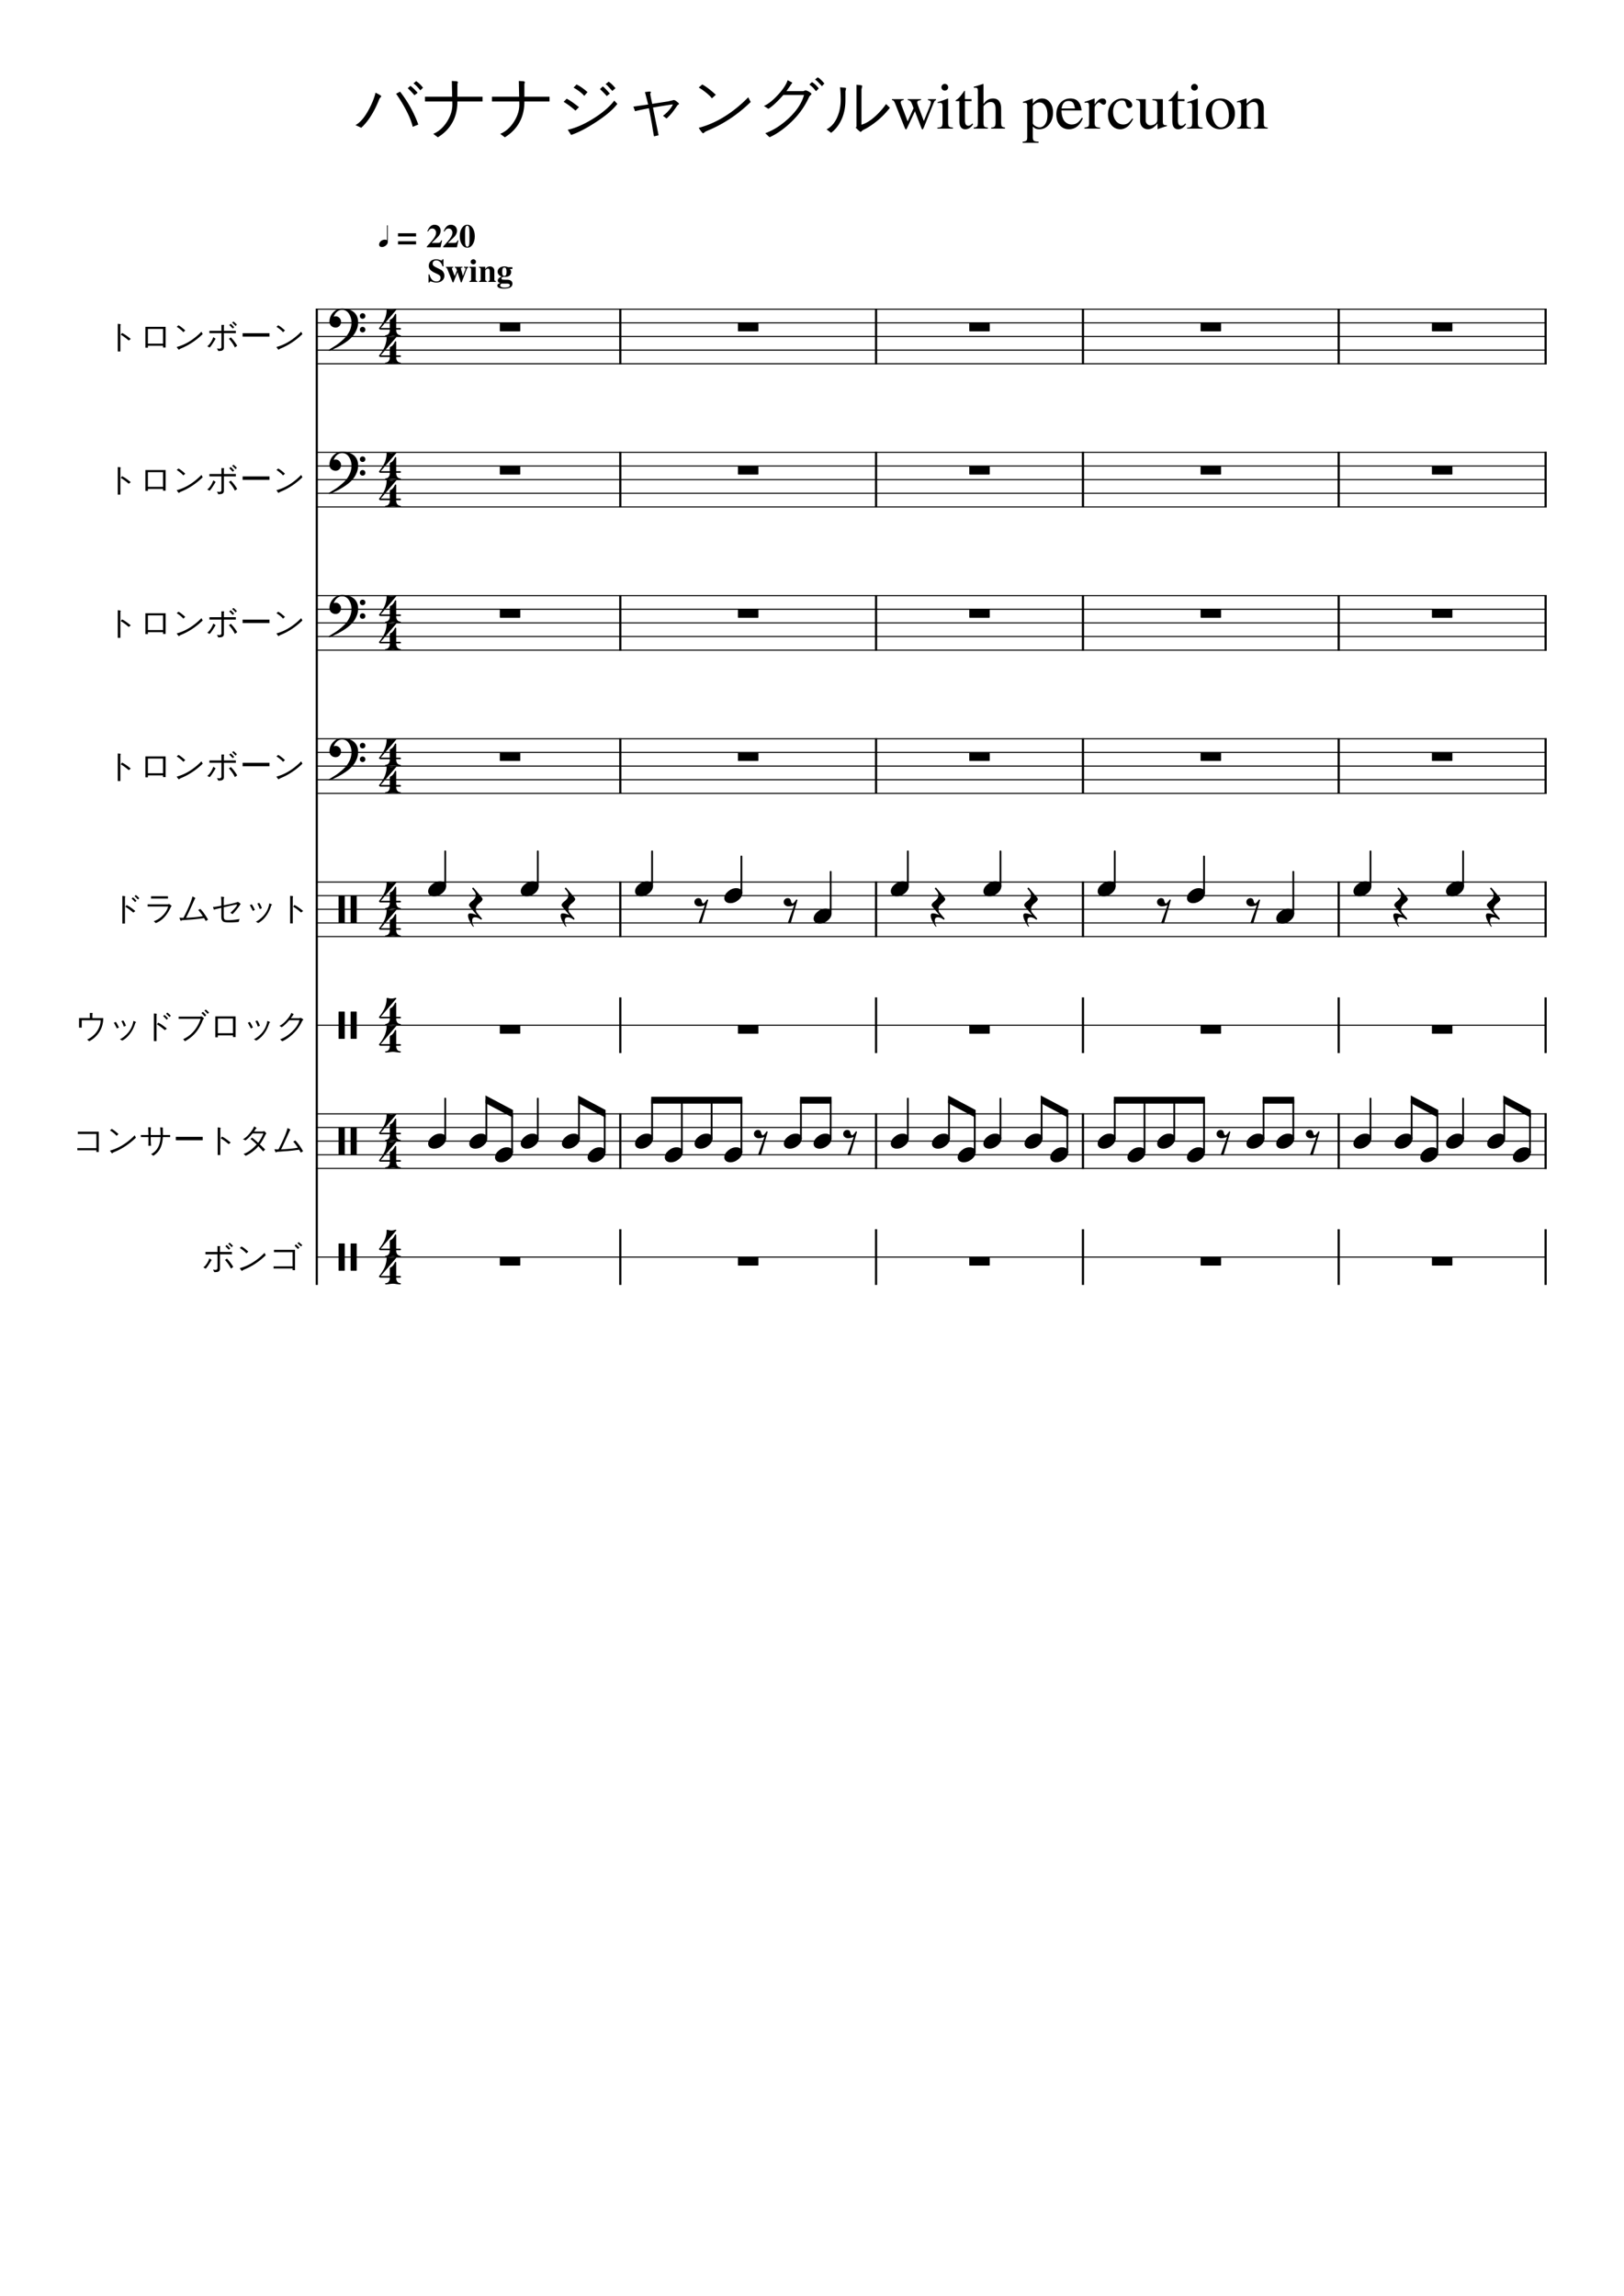 <svg width="2977.2" height="4208.4" xmlns="http://www.w3.org/2000/svg" version="1.2" baseProfile="tiny"><path fill="#fff" fill-rule="evenodd" d="M0 0h2977.2v4208.4H0V0"/><path class="StaffLines" fill="none" stroke="#000" stroke-width="2" stroke-linejoin="bevel" d="M578.732 566.733H2835.47M578.732 591.733H2835.47M578.732 616.733H2835.47M578.732 641.733H2835.47M578.732 666.733H2835.47M578.732 829.233H2835.47M578.732 854.233H2835.47M578.732 879.233H2835.47M578.732 904.233H2835.47M578.732 929.233H2835.47M578.732 1091.73H2835.47M578.732 1116.73H2835.47M578.732 1141.73H2835.47M578.732 1166.73H2835.47M578.732 1191.73H2835.47M578.732 1354.23H2835.47M578.732 1379.23H2835.47M578.732 1404.23H2835.47M578.732 1429.23H2835.47M578.732 1454.23H2835.47M578.732 1616.73H2835.47M578.732 1641.73H2835.47M578.732 1666.73H2835.47M578.732 1691.73H2835.47M578.732 1716.73H2835.47M578.732 1879.23H2835.47M578.732 2041.73H2835.47M578.732 2066.73H2835.47M578.732 2091.73H2835.47M578.732 2116.73H2835.47M578.732 2141.73H2835.47M578.732 2304.23H2835.47"/><path class="Text" d="M775.498 160.732l-5.047 4.922c-3.823-5.156-7.964-9.417-12.422-12.781l4.922-4.094c3.75 2.417 7.422 5.776 11.016 10.078l1.531 1.875m-9.844 9.375l-5.859 4.453c-4.844-5.625-8.948-9.885-12.313-12.781l4.922-4.453c4.146 3.125 8.563 7.385 13.25 12.781m1.172 58.235l-10.203 4.109c-3.198-13.521-10.854-29.969-22.969-49.344a270.993 270.993 0 00-7.5-11.25l7.266-3.859c12.969 16.719 23.245 34.531 30.828 53.437a103.458 103.458 0 012.578 6.907m-67.859-51.797c0 .239-.74 1.219-2.219 2.937-.625.698-1.016 1.245-1.172 1.641-9.146 23.354-20.24 41.047-33.281 53.078l-10.672-4.922c9.146-4.687 17.937-15.39 26.375-32.109 5-9.761 8.474-18.86 10.422-27.297 6.021 2.969 9.38 4.922 10.078 5.859l.469.813m185.625 9.5h-46.047c0 23.125-7.735 41.838-23.203 56.14-3.834 3.511-8.052 6.672-12.657 9.485l-8.437-6.328c10.229-4.219 18.823-11.953 25.781-23.203 6.167-10.084 9.25-20.204 9.25-30.36 0-2.573-.036-4.484-.109-5.734h-50.047v-8.797h49.812l-.593-28.828 7.859.469c2.104.239 3.156.828 3.156 1.765l-.812 3.75v22.844h46.047v8.797m122.808 0h-46.043c0 23.125-7.734 41.838-23.203 56.14-3.833 3.511-8.052 6.672-12.656 9.485l-8.438-6.328c10.23-4.219 18.823-11.953 25.782-23.203 6.166-10.084 9.25-20.204 9.25-30.36 0-2.573-.037-4.484-.11-5.734h-50.047v-8.797h49.813l-.594-28.828 7.86.469c2.104.239 3.156.828 3.156 1.765l-.813 3.75v22.844h46.043v8.797m120.94-24.375l-5.73 5.031-.24-.234-8.67-9.375a29.111 29.111 0 00-3.51-2.813l5.62-4.562c3.51 2.187 7.69 6.172 12.53 11.953m-10.31 9.844l-5.74 4.562c-2.81-3.437-6.95-7.693-12.42-12.766l5.16-4.812c1.72.864 6.05 5.203 13 13.016m-40.89-2.704l-6.1 6.922c-4.37-5.156-10.9-10.198-19.57-15.125l5.51-5.734c5.08 2.344 11.01 6.328 17.81 11.953.86.781 1.64 1.443 2.35 1.984m54.61 21.688c-8.52 11.094-22.78 22.969-42.78 35.625-15.86 10.156-29.84 17.229-41.96 21.219l-6.2-9.5c15.85-3.521 32.89-11.256 51.09-23.203 15-9.844 26.41-19.922 34.22-30.235l5.63 6.094m-70.31 5.859l-6.46 6.438c-7.26-6.406-14.48-11.797-21.67-16.172l5.5-5.625c3.68 1.406 11.22 6.526 22.63 15.359m183.39-5.75c0 .157-.79.782-2.35 1.875 0 0-.47.547-1.4 1.641-6.72 10.312-13.13 18.01-19.22 23.094l-6.44-5.047c5.07-3.594 9.76-8.203 14.06-13.828 2.03-2.657 3.36-5 3.99-7.032-10.71 1.49-22.86 3.443-36.46 5.86l10.32 50.75-8.21 2-.23-.36c-.54-2.26-1.91-10.307-4.1-24.14 0 0-.12-.469-.35-1.406-1.64-9.459-3.24-17.974-4.8-25.547-11.33 2.104-19.81 3.901-25.44 5.39l-3.05-8.437 27.08-3.875c-.94-3.75-2.89-11.328-5.86-22.735l7.61-1.046 2.94.343c.16 0 .27.042.34.125v.11c0 .312-.27 1.25-.81 2.812-.16.469-.23.901-.23 1.297 0 1.406 1.05 6.833 3.15 16.281.09.625.16 1.172.24 1.641l29.42-4.563 10.19-2.468c1.56 0 4.02 1.448 7.39 4.343 1.48 1.323 2.22 2.297 2.22 2.922m67.5-16.875l-7.27 6.563c-2.66-3.823-8.16-8.823-16.52-15-3.2-2.261-5.75-3.86-7.62-4.797l6.45-5.625c5.39 2.656 12.58 7.927 21.57 15.812a86.446 86.446 0 003.39 3.047m63.87 13.25c-23.91 23.282-50.62 40.938-80.16 52.969-2.18.938-3.79 1.917-4.81 2.938l-.58.343c-.62.709-1.17 1.063-1.64 1.063-1.09 0-3.79-3.323-8.09-9.969 28.28-7.427 55.31-22.937 81.09-46.531a564.41 564.41 0 009.74-9.485l4.45 8.672m135.11-33.875l-4.56 4.813c-5.16-5.709-8.52-9.146-10.08-10.313-.86-.625-1.69-1.25-2.47-1.875l4.92-3.984c3.21 1.719 7.27 5.505 12.19 11.359m-10.31 8.907l-4.92 5.156c-.47-.386-1.84-1.985-4.1-4.797-.55-.625-.98-1.136-1.29-1.531a126.47 126.47 0 00-6.91-5.969l4.69-4.344c4.06 2.188 8.24 6.016 12.53 11.485m-13.36 10.203c0 .541-.82 1.557-2.45 3.047-.79.781-1.33 1.442-1.65 1.984-7.96 17.812-19.37 33.672-34.21 47.578-13.13 12.271-25.98 21.182-38.57 26.734l-7.84-7.39c14.76-5.313 28.98-14.339 42.66-27.078 15.07-14.063 24.52-28.396 28.36-43h-37.86c-10.08 11.323-18.39 19.25-24.96 23.781-.86.625-1.68 1.172-2.47 1.641l-8.2-5.266c8.13-3.521 17.07-10.708 26.84-21.563 8.75-9.687 14.3-18.244 16.65-25.671l8.67 4.453c-1.72 2.656-5.36 7.854-10.91 15.593h31.64c1.1-.864 2.27-1.296 3.52-1.296 1.72 0 4.29 1.093 7.73 3.281 1.8 1.177 2.82 2.234 3.05 3.172m143.8 25.312c-11.88 15.229-26.06 27.688-42.55 37.375a638.04 638.04 0 01-7.38 3.875l-3.17 2.813c-.15.083-.35.125-.58.125-1.02 0-4.11-2.698-9.26-8.094l1.64-.938v-77.343l7.39.703c2.1.385 3.16 1.01 3.16 1.875l-1.41 5.859v64.797c10.16-2.729 21.29-10.542 33.41-23.437 4.6-4.917 8.46-9.719 11.59-14.407l7.16 6.797m-80.29-35.859v.234l-1.28 5.5v16.297c0 17.729-4.37 33.042-13.12 45.938-3.75 5.468-8.13 10.078-13.13 13.828l-8.33-6.328c10.94-5.625 18.64-16.407 23.1-32.344a84.975 84.975 0 002.81-21.688c0-8.75-.39-16.442-1.17-23.078l8.67.703c1.09.229 1.91.542 2.45.938M1674.79 198.529c-2.16-6.396-3.82-10.414-4.98-12.055-1.16-1.64-3.06-2.622-5.7-2.945v-1.797h24.36v1.797c-2.81.406-4.66.888-5.58 1.445-.92.558-1.38 1.519-1.38 2.883 0 1.042.68 3.401 2.03 7.078l10.08 26.875 10.82-26.64c1.35-3.354 2.03-5.995 2.03-7.922 0-1.031-.36-1.807-1.08-2.328-.72-.521-2.12-.985-4.2-1.391v-1.797h14.76v1.797c-1.2.406-2.06.969-2.58 1.688-.52.718-1.3 2.317-2.34 4.797l-16.56 41.515c-1.6 3.927-2.71 5.891-3.35 5.891-.65 0-1.61-1.724-2.89-5.172l-10.92-28.313-13.44 28.797c-1.43 3.125-2.43 4.688-3 4.688-.64 0-1.68-1.761-3.12-5.281l-16.21-41.047c-1.19-3.042-2.19-5.021-2.99-5.938-.79-.917-1.92-1.458-3.36-1.625v-1.797h21.6v1.797c-2.08.24-3.52.641-4.32 1.203-.81.563-1.21 1.485-1.21 2.766 0 1.198.25 2.396.74 3.594l11.87 31.328 10.92-23.891m49.19-9.953c-1.76 0-3.44.12-5.03.359v-1.796c5.64-1.605 11.87-3.808 18.7-6.61l.49.36v42.609c0 4.312.5 7.049 1.5 8.211 1 1.161 3.46 1.903 7.39 2.226v1.797h-28.56v-1.797c4.15-.239 6.77-.961 7.86-2.164 1.08-1.203 1.62-3.961 1.62-8.273v-27.844c0-2.635-.3-4.474-.91-5.515-.6-1.042-1.62-1.563-3.06-1.563m7.97-34.797c1.78 0 3.28.599 4.49 1.797 1.22 1.198 1.82 2.635 1.82 4.313 0 1.76-.6 3.221-1.82 4.382-1.21 1.162-2.71 1.743-4.49 1.743-1.69 0-3.12-.599-4.29-1.797s-1.76-2.638-1.76-4.321c0-1.682.61-3.122 1.82-4.32 1.2-1.198 2.62-1.797 4.23-1.797m49.16 27.953v3.61h-12.13v34.312c0 3.761.48 6.5 1.44 8.219.96 1.719 2.56 2.578 4.8 2.578 2.48 0 4.88-1.401 7.2-4.203l1.56 1.328c-3.84 6.24-8.64 9.359-14.4 9.359-7.2 0-10.8-5.104-10.8-15.312v-36.281h-6.36c-.31-.23-.47-.495-.47-.797 0-.375.12-.675.36-.899.24-.224.7-.541 1.38-.953.69-.411 1.51-.997 2.48-1.758.97-.76 2.3-2.138 3.98-4.132 1.69-1.995 3.54-4.394 5.55-7.196 1.3-1.833 2.12-2.953 2.44-3.359.56 0 .84.521.84 1.562v13.922h12.13m21.83 12.844v28.922c0 4.156.47 6.833 1.43 8.031.96 1.198 3.2 2 6.72 2.406v1.797h-26.03v-1.797c3.44-.479 5.58-1.278 6.41-2.398.84-1.12 1.26-3.8 1.26-8.039v-56.516c0-2.562-.34-4.245-1.01-5.047-.68-.802-2.18-1.203-4.5-1.203-.57 0-1.25.084-2.05.25v-1.922c5.69-1.52 11.41-3.281 17.16-5.281l.61.36v36.468c2.7-3.593 5.43-6.172 8.18-7.734 2.74-1.563 5.86-2.344 9.36-2.344 9.91 0 14.86 6.36 14.86 19.078v23.891c0 4.156.38 6.773 1.14 7.851.76 1.079 2.78 1.941 6.05 2.586v1.797h-25.55v-1.797c3.44-.323 5.66-1.125 6.66-2.406 1-1.281 1.5-3.958 1.5-8.031v-23.766c0-8.479-2.99-12.718-8.95-12.718-2.32 0-4.49.58-6.51 1.742-2.03 1.161-4.28 3.101-6.74 5.82m72.34-6v-1.922c5.06-1.521 10.85-3.562 17.37-6.125l.74.25v9.25c5.09-6.333 10.83-9.5 17.2-9.5 5.79 0 10.55 2.409 14.28 7.227 3.73 4.817 5.6 10.961 5.6 18.429 0 8.698-2.4 15.998-7.21 21.899-4.8 5.901-10.74 8.851-17.81 8.851-2.54 0-4.67-.343-6.38-1.031-1.72-.687-3.61-1.989-5.68-3.906v18.687c0 3.73.64 6.131 1.92 7.204 1.28 1.072 4.16 1.645 8.64 1.718v2.157h-29.16v-2.032c3.53-.323 5.8-1.002 6.84-2.039 1.04-1.036 1.56-3.117 1.56-6.242v-56.156c0-2.802-.32-4.643-.96-5.524-.63-.88-1.95-1.32-3.95-1.32-1.28 0-2.28.042-3 .125m18.11 7.125v29.672c0 1.771 1.37 3.539 4.12 5.305 2.75 1.765 5.52 2.648 8.3 2.648 4.3 0 7.79-2.07 10.45-6.211 2.67-4.141 4-9.549 4-16.226 0-6.99-1.33-12.597-4-16.821-2.66-4.224-6.23-6.336-10.68-6.336-2.8 0-5.52.886-8.19 2.657-2.67 1.77-4 3.541-4 5.312m52.55 6.797c.15 4.948.83 9.208 2.03 12.781 1.21 3.573 2.77 6.242 4.68 8.008 1.92 1.766 3.86 3.021 5.82 3.766 1.97.744 4.03 1.117 6.18 1.117 3.85 0 7.19-.943 10.03-2.828 2.84-1.886 5.69-5.063 8.57-9.532l1.92.813c-2.48 6.573-5.92 11.601-10.32 15.086-4.4 3.484-9.44 5.226-15.12 5.226-6.87 0-12.45-2.432-16.73-7.296-4.28-4.865-6.42-11.438-6.42-19.719 0-8.844 2.46-15.953 7.38-21.328s11.06-8.063 18.41-8.063c6.09 0 10.81 1.82 14.17 5.461 3.36 3.641 5.47 9.143 6.35 16.508h-36.95m.23-3.609h24.48c-.8-5.198-2.04-8.797-3.71-10.797-1.68-2-4.36-3-8.05-3-7.2 0-11.44 4.599-12.72 13.797m76.91-6.954c-1.2 0-2.68-.7-4.44-2.101-1.76-1.401-2.92-2.102-3.49-2.102-1.59 0-3.39 1.17-5.39 3.508-2 2.339-3 4.477-3 6.414v27.203c0 3.469.68 5.808 2.04 7.016 1.36 1.208 4.08 1.896 8.17 2.062v1.797h-28.93v-1.797c3.84-.729 6.22-1.536 7.14-2.421.92-.886 1.38-2.86 1.38-5.922v-30.235c0-2.666-.3-4.544-.9-5.633-.6-1.088-1.66-1.632-3.18-1.632-1.28 0-2.68.161-4.2.484v-1.875c6.41-1.979 12.36-4.036 17.87-6.172l.61.235v10.718c2.96-4.114 5.48-6.968 7.56-8.562 2.08-1.594 4.35-2.391 6.83-2.391 2.09 0 3.71.544 4.87 1.633 1.16 1.089 1.74 2.602 1.74 4.539 0 1.625-.42 2.904-1.25 3.836-.84.932-1.99 1.398-3.43 1.398m8.15 18.219c0-8.875 2.62-16.031 7.87-21.469 5.24-5.437 11.39-8.156 18.44-8.156 4.94 0 9.19 1.229 12.75 3.688 3.55 2.458 5.33 5.38 5.33 8.765 0 1.365-.54 2.552-1.62 3.563-1.09 1.01-2.4 1.515-3.96 1.515-2.62 0-4.44-1.843-5.45-5.531l-.72-2.64c-.63-2.24-1.43-3.758-2.38-4.555-.95-.797-2.51-1.195-4.66-1.195-4.86 0-8.78 1.929-11.76 5.789-2.99 3.859-4.48 8.851-4.48 14.976 0 6.844 1.73 12.432 5.2 16.766 3.46 4.333 7.9 6.5 13.3 6.5 3.37 0 6.26-.815 8.68-2.446 2.42-1.63 5.04-4.554 7.85-8.773l1.69 1.078c-.8 1.604-1.5 2.927-2.09 3.969-.58 1.042-1.64 2.607-3.18 4.695-1.53 2.089-3.04 3.776-4.53 5.063-1.5 1.286-3.46 2.471-5.89 3.554-2.44 1.084-4.95 1.625-7.54 1.625-6.65 0-12.12-2.502-16.41-7.507-4.29-5.006-6.44-11.43-6.44-19.274m107.99 19.344v1.672c-6.26 1.76-11.78 3.64-16.55 5.64l-.48-.25-.02-10.171c-.24.239-.94.955-2.09 2.148s-1.96 2.018-2.44 2.477c-.48.458-1.3 1.164-2.45 2.117-1.15.953-2.16 1.638-3.04 2.054-.87.417-1.99.813-3.34 1.188-1.35.375-2.71.562-4.06.562-4.43 0-7.97-1.437-10.63-4.312-2.65-2.875-3.98-6.703-3.98-11.484V191.06c0-2.791-.52-4.724-1.56-5.796-1.05-1.073-3-1.688-5.88-1.844v-1.688h17.64v38.922c0 2.469.83 4.599 2.5 6.391 1.67 1.791 3.66 2.687 5.97 2.687.88 0 1.91-.12 3.1-.359 1.19-.24 2.57-.698 4.12-1.375 1.55-.677 2.86-1.75 3.94-3.219 1.07-1.469 1.61-3.281 1.61-5.437v-28.047c0-2.948-.54-4.899-1.62-5.852-1.08-.953-3.5-1.508-7.26-1.664v-2.047h19.08v40.953c0 2.792.44 4.625 1.32 5.5.88.875 2.72 1.313 5.52 1.313h.6m32.28-47.766v3.61h-12.13v34.312c0 3.761.48 6.5 1.44 8.219.96 1.719 2.56 2.578 4.8 2.578 2.48 0 4.88-1.401 7.2-4.203l1.56 1.328c-3.84 6.24-8.64 9.359-14.4 9.359-7.2 0-10.8-5.104-10.8-15.312v-36.281h-6.36c-.31-.23-.47-.495-.47-.797 0-.375.12-.675.36-.899.24-.224.7-.541 1.38-.953.69-.411 1.51-.997 2.48-1.758.97-.76 2.3-2.138 3.98-4.132 1.69-1.995 3.54-4.394 5.55-7.196 1.3-1.833 2.12-2.953 2.44-3.359.56 0 .84.521.84 1.562v13.922h12.13m10.19 6.844c-1.77 0-3.44.12-5.04.359v-1.796c5.64-1.605 11.87-3.808 18.71-6.61l.48.36v42.609c0 4.312.5 7.049 1.5 8.211 1 1.161 3.47 1.903 7.39 2.226v1.797h-28.56v-1.797c4.16-.239 6.78-.961 7.86-2.164 1.08-1.203 1.62-3.961 1.62-8.273v-27.844c0-2.635-.3-4.474-.9-5.515-.61-1.042-1.63-1.563-3.06-1.563m7.96-34.797c1.79 0 3.28.599 4.5 1.797 1.21 1.198 1.82 2.635 1.82 4.313 0 1.76-.61 3.221-1.82 4.382-1.22 1.162-2.71 1.743-4.5 1.743-1.68 0-3.11-.599-4.28-1.797-1.18-1.198-1.76-2.638-1.76-4.321 0-1.682.6-3.122 1.81-4.32 1.21-1.198 2.62-1.797 4.23-1.797m47.66 26.75c7.73 0 14.09 2.563 19.09 7.688 4.99 5.125 7.49 11.609 7.49 19.453 0 8.312-2.6 15.268-7.8 20.867-5.2 5.599-11.54 8.398-19.03 8.398-7.49 0-13.77-2.7-18.84-8.101-5.08-5.401-7.61-12.138-7.61-20.211 0-8.24 2.47-14.982 7.43-20.227 4.95-5.244 11.37-7.867 19.27-7.867m-15.66 22.266c0 8.479 1.56 15.687 4.66 21.625 3.1 5.937 7.17 8.906 12.19 8.906 4.47 0 7.97-1.901 10.52-5.703 2.55-3.802 3.82-9.068 3.82-15.797 0-8.167-1.59-14.823-4.78-19.969-3.19-5.146-7.29-7.718-12.31-7.718-4.22 0-7.62 1.703-10.21 5.109-2.59 3.406-3.89 7.922-3.89 13.547m46.07-14.938v-2.047c5.92-1.718 11.48-3.479 16.65-5.281l.86.235v9.375c4.06-3.792 7.27-6.342 9.61-7.649 2.35-1.307 4.91-1.961 7.69-1.961 4.44 0 7.92 1.573 10.46 4.719 2.54 3.146 3.8 7.542 3.8 13.187v27.563c0 2.958.48 4.94 1.44 5.945s2.92 1.669 5.88 1.992v1.797h-25.08v-1.797c3.04-.239 5.06-1.041 6.06-2.406 1-1.364 1.5-3.932 1.5-7.703v-25.141c0-7.781-2.9-11.671-8.7-11.671-1.99 0-3.82.46-5.49 1.382-1.68.922-3.94 2.748-6.81 5.477v33.797c0 2.166.56 3.692 1.68 4.578 1.12.885 3.2 1.448 6.24 1.687v1.797h-25.56v-1.797c3.04-.239 5.04-.942 6-2.109s1.44-3.474 1.44-6.922v-29.828c0-2.969-.32-4.995-.96-6.078-.64-1.083-1.8-1.625-3.48-1.625-1.52 0-2.6.161-3.23.484"/><path class="InstrumentName" d="M427.045 2283.62l-2.406 2.47c-1.99-2.38-4.12-4.47-6.391-6.26l2.641-1.94c1.802 1.41 3.854 3.32 6.156 5.73m-4.813 4.93l-2.812 2.11a110.105 110.105 0 00-6.328-6.38l2.578-2.23c1.489 1.13 3.677 3.3 6.562 6.5m5.344 33.7l-4.172 3.16c-2.687-5.63-6.338-10.92-10.953-15.88l3.516-2.58c4.645 4.8 8.515 9.9 11.609 15.3m-2.469-23.03h-21.859v26.42c0 3.41-1.833 5.4-5.5 5.98l-3.813.3h-1l-2.39-4.69c2.031.27 3.531.41 4.5.41 2.385 0 3.599-1.17 3.64-3.52v-24.9h-21.968v-4.35h21.968v-10.78h3.157c.979 0 1.625.22 1.937.66l-.531 1.69v8.43h21.859v4.35m-37.203 10.54c0 .08-.37.66-1.109 1.75-3.365 5.47-5.474 8.78-6.328 9.91a37.067 37.067 0 01-3.344 4.05l-4.391-2.24c2.969-2.18 5.703-5.54 8.203-10.07 1.365-2.5 2.261-4.71 2.688-6.61l3.172 1.87c.739.54 1.109.99 1.109 1.34m67.328-15.53l-3.64 3.28c-1.323-1.91-4.078-4.41-8.266-7.5-1.594-1.13-2.859-1.93-3.797-2.4l3.219-2.81c2.698 1.33 6.292 3.97 10.781 7.92.625.58 1.193 1.09 1.703 1.51m31.922 6.63c-11.948 11.63-25.307 20.46-40.078 26.48-1.094.47-1.891.96-2.391 1.47l-.296.17c-.313.36-.589.53-.829.53-.541 0-1.885-1.66-4.031-4.98 14.136-3.71 27.651-11.46 40.547-23.27 1.563-1.47 3.182-3.06 4.859-4.75l2.219 4.35m67.031-18.52l-2.343 2.41-6.672-5.99 2.875-1.93c2.687 2.5 4.734 4.34 6.14 5.51m-5.093 4.52l-2.922 2.51-4.406-4.34a15.02 15.02 0 01-1.641-2.05l2.812-2.17c.938 1.22 2.99 3.24 6.157 6.05m-8.266 41.42h-4.453v-3.17h-34.859v-3.86h34.859v-26.02h-34.156v-4.28h38.609v37.33M181.076 2111.67h-4.391v-3.23H141.81v-3.93h34.875v-25.89h-34.046v-4.28h38.437v37.33m36.156-32.94l-3.64 3.28c-1.323-1.91-4.078-4.41-8.266-7.5-1.594-1.13-2.859-1.93-3.797-2.4l3.219-2.81c2.698 1.33 6.292 3.97 10.781 7.92.625.58 1.193 1.09 1.703 1.51m31.922 6.63c-11.948 11.63-25.307 20.46-40.078 26.48-1.094.47-1.891.96-2.391 1.47l-.296.17c-.313.36-.589.53-.829.53-.541 0-1.885-1.66-4.031-4.98 14.136-3.71 27.651-11.46 40.547-23.27 1.563-1.47 3.182-3.06 4.859-4.75l2.219 4.35m62.813-1.06h-13.469c-.552 11.4-3.464 20.29-8.734 26.67-2.303 2.77-5.172 5.27-8.61 7.5l-4.109-2.94c8.719-4.73 14.109-12.13 16.172-22.2.552-2.7.906-5.71 1.062-9.03h-17.984v3c0 3.39.213 7.69.64 12.89h-4.921l.109-6.52V2084.3h-13.938v-3.8h14l-.468-14.19c2.656 0 4.198.12 4.625.36l.359.41v.11l-.297 2v.11l-.172 5.21v5.93h18.157c0-2.55-.25-7.2-.75-13.96l4.796.36.172 13.6v.06h13.36v3.8m10.375 5.75v-6.27h49.218v6.27h-49.218m100.547 4.28l-3.688 2.86c-5.24-4.57-10.125-8.12-14.656-10.66l2.406-3.11c3.479 1.41 8.635 4.89 15.469 10.44 0 0 .156.15.469.47m-18.454-26.32l-.531 1.94v47.22h-4.797v-50.62l3.922.46c.938.12 1.406.45 1.406 1m83.672 9.85c0 .07-.432.64-1.297 1.7l-.406.64c-3.667 7.7-6.969 13.42-9.906 17.17a.813.813 0 00-.172.29c3.635 3.25 6.88 6.39 9.734 9.43l-3.64 3.58c-1.167-1.56-3.823-4.53-7.969-8.91 0 0-.234-.27-.703-.82-6.604 7.54-14.359 13.4-23.266 17.59l-3.984-3.41c6.219-2.03 12.781-6.3 19.687-12.82 1.563-1.54 3.011-3.04 4.344-4.52-4.333-4.33-8.14-7.71-11.422-10.14l3.047-2.28c1.594.94 4.755 3.57 9.485 7.9.625.59 1.151 1.06 1.578 1.41 4.375-5.67 7.562-11.37 9.562-17.11h-19.687c-5 5.94-9.36 10.2-13.078 12.78l-4.688-2.17c4.146-1.92 8.641-5.94 13.484-12.08 3.396-4.22 5.776-8 7.141-11.36 2.385 1.3 3.776 2.19 4.172 2.69.156.2.234.36.234.47-.125.2-.515.49-1.172.89-.239.19-1.239 1.71-3 4.56l-.515.77h15.812l2.469-.6h.047c.781 0 1.838.86 3.172 2.58.625.78.937 1.37.937 1.77m67.5 32.34l-4.156 2.52-3.109-5.39c-5.313.86-12.344 1.71-21.094 2.53l-19.344 1.4a.355.355 0 01-.172.05l-1.937 1.06c-.031.05-.068.07-.11.07-.468-.2-1.349-2.14-2.64-5.82 2.5.16 5 .24 7.5.24 7.031-13.67 11.854-24.39 14.469-32.17a101.71 101.71 0 002.109-6.97c3.167 1.45 4.906 2.48 5.219 3.11 0 .11-.349.68-1.047 1.7-.156.19-.255.36-.297.52-7.583 16.8-12.625 27.66-15.125 32.57 0 0-.193.39-.578 1.18 13.323-.59 23.578-1.62 30.765-3.1-3.562-5.31-6.395-9.02-8.5-11.14l3.75-2.05c3.823 3.56 8.177 9.42 13.063 17.58.469.7.88 1.4 1.234 2.11M189.232 1866.16c0 12.11-3.786 22.5-11.359 31.17-3.948 4.57-8.734 8.33-14.359 11.26l-3.86-3.23c2.104-.74 4.307-1.91 6.61-3.52 7.312-5.11 12.51-11.44 15.593-18.98 1.719-4.14 2.578-8.38 2.578-12.72H149.81v13.48h-4.875v-17.51h19.75v-9.38h3.047c1.177 0 1.938.25 2.282.75 0 .13-.214.54-.641 1.24v7.44h19.859m41.547 14.18l-3.859 1.35c-.906-3.2-2.375-6.5-4.406-9.91l3.515-1.28c2.073 2.85 3.656 6.13 4.75 9.84m18.75-6.5l-1.406 1.17-.109.24c-1.917 6.09-4.183 11.25-6.797 15.47 0 0-.235.35-.703 1.04-4.657 7.12-10.125 12.32-16.407 15.6l-4.281-2.47c1.406-.58 3.281-1.68 5.625-3.28 9.573-6.99 15.646-15.64 18.219-25.95.354-1.45.63-2.9.828-4.35 3.312 1.22 4.989 2.06 5.031 2.53m-31.469 9.55l-3.796 1.75c-.782-1.72-2.62-5.23-5.516-10.55l3.641-1.45c.968 1.28 2.567 4.13 4.796 8.55.355.7.646 1.27.875 1.7m95.047-21.56l-2.468 2.45a69.347 69.347 0 00-6.141-5.97l2.156-2.23c1.531.9 3.469 2.59 5.813 5.04.229.27.442.51.64.71m-4.984 4.98l-2.813 2.28c-1.093-1.67-3.161-3.84-6.203-6.5l2.282-2.23c1.718 1.13 3.963 3.28 6.734 6.45m-2.219 18.63l-3.75 2.87c-5.239-4.57-10.104-8.13-14.594-10.67l2.344-3.09c3.511 1.4 8.688 4.9 15.531 10.48.115.11.271.25.469.41m-18.515-26.32l-.469 2v47.24h-4.813v-50.64l3.922.42c.906.16 1.36.48 1.36.98m95.859-3.09l-2.469 2.39-4.328-4.45a26.608 26.608 0 00-1.766-1.41l2.579-2.05c1.447 1.14 3.442 2.98 5.984 5.52m-5.219 5.09l-2.703 2.11c-2.344-2.69-4.354-4.82-6.031-6.39l2.515-2.04c1.532.93 3.448 2.83 5.75 5.68.198.23.355.45.469.64m-4.281 5.97l-1.578 1.88c-.115.2-.214.41-.297.65-4.802 12.54-11.287 22.42-19.453 29.64-3.906 3.48-8.38 6.59-13.422 9.33l-3.156-3.81c11.718-5.31 20.817-14.08 27.297-26.31a69.182 69.182 0 004.687-10.96h-40.312v-3.98h39.671a3.226 3.226 0 011.704-.47c.822 0 2.031.7 3.625 2.11.822.7 1.234 1.22 1.234 1.58v.34m58.125 33.88h-4.797v-3.17h-27.719v3.53h-4.625v-38.22h37.141v37.86m-4.797-7.1v-26.89h-27.719v26.89h27.719m49.328-13.53l-3.859 1.35c-.906-3.2-2.375-6.5-4.406-9.91l3.515-1.28c2.073 2.85 3.656 6.13 4.75 9.84m18.75-6.5l-1.406 1.17-.109.24c-1.917 6.09-4.183 11.25-6.797 15.47 0 0-.235.35-.703 1.04-4.657 7.12-10.125 12.32-16.407 15.6l-4.281-2.47c1.406-.58 3.281-1.68 5.625-3.28 9.573-6.99 15.646-15.64 18.219-25.95.354-1.45.63-2.9.828-4.35 3.312 1.22 4.989 2.06 5.031 2.53m-31.469 9.55l-3.796 1.75c-.782-1.72-2.62-5.23-5.516-10.55l3.641-1.45c.968 1.28 2.567 4.13 4.796 8.55.355.7.646 1.27.875 1.7m92.297-14.3c0 .12-.489.66-1.468 1.64l-.641.88c-3.948 8.86-9.651 16.77-17.109 23.73-6.49 6.1-12.938 10.53-19.344 13.3l-3.86-3.63c7.375-2.65 14.485-7.17 21.329-13.54 7.5-7.03 12.223-14.18 14.171-21.44h-18.812c-5.313 6.14-9.922 10.41-13.828 12.83l-4.156-2.52c3.989-1.72 8.442-5.33 13.359-10.84 4.375-4.89 7.187-9.16 8.437-12.83l4.344 2.22c-1.292 2.19-3.052 4.71-5.281 7.56h15.641c.51-.42 1.098-.64 1.765-.64.896 0 2.224.58 3.985 1.75.979.63 1.468 1.14 1.468 1.53M255.295 1646.33l-2.469 2.45a69.075 69.075 0 00-6.141-5.97l2.157-2.23c1.531.9 3.468 2.59 5.812 5.04.229.27.443.51.641.71m-4.985 4.98l-2.812 2.28c-1.094-1.67-3.162-3.84-6.203-6.5l2.281-2.23c1.719 1.13 3.964 3.28 6.734 6.45m-2.218 18.63l-3.75 2.87c-5.24-4.57-10.105-8.13-14.594-10.67l2.344-3.09c3.51 1.4 8.687 4.9 15.531 10.48.114.11.271.25.469.41m-18.516-26.32l-.469 2v47.24h-4.812v-50.64l3.922.42c.906.16 1.359.48 1.359.98m78.328 3.41h-31.047v-4.16h31.047v4.16m6.688 13.77c0 .15-.313.51-.938 1.06-.239.19-.396.36-.469.51-5.239 11.81-11.843 20.33-19.812 25.57a43.568 43.568 0 01-7.734 4.03l-3.75-3.39c6.843-2.32 12.901-6.42 18.171-12.32 4.136-4.64 6.87-9.51 8.204-14.59h-37.563v-4.03h37.203l1.828-.59h.047c.469 0 1.625.74 3.469 2.23.896.78 1.344 1.29 1.344 1.52m66.797 24.9l-4.157 2.52-3.109-5.39c-5.313.86-12.344 1.71-21.094 2.53l-19.344 1.4a.354.354 0 01-.171.05l-1.938 1.06c-.031.05-.068.07-.109.07-.469-.2-1.349-2.14-2.641-5.82 2.5.16 5 .24 7.5.24 7.031-13.67 11.854-24.39 14.469-32.17.823-2.42 1.526-4.74 2.109-6.97 3.167 1.45 4.906 2.48 5.219 3.11 0 .11-.349.68-1.047 1.7-.156.19-.255.36-.297.52-7.583 16.8-12.625 27.66-15.125 32.57 0 0-.193.39-.578 1.18 13.323-.59 23.578-1.62 30.766-3.1-3.563-5.31-6.396-9.02-8.5-11.14l3.75-2.05c3.823 3.56 8.177 9.42 13.062 17.58.469.7.88 1.4 1.235 2.11m59.703-28.95c0 .04.02.14.062.3-.083.27-.495.79-1.234 1.57-.198.29-.391.6-.578.94-1.063 1.76-2.98 4.36-5.75 7.8-2.657 3.32-5.058 6.03-7.203 8.14l-4.157-2.34c3.865-3.36 7.084-6.68 9.657-9.96 1.687-2.11 2.531-3.64 2.531-4.58 0-.38-.354-.57-1.063-.57-.51 0-1.604.15-3.281.46l-19.859 4.52v17.05c0 3.19.88 5.15 2.64 5.86.969.47 2.745.7 5.328.7 6.136 0 13.146-.7 21.032-2.11l-1.813 5.45c-6.094.51-11.542.77-16.344.77-5.083 0-8.385-.26-9.906-.77-2.896-.86-4.635-3.13-5.219-6.79-.114-1.02-.171-2.22-.171-3.58v-15.6c-6.209 1.38-10.761 2.54-13.657 3.47l-1.64-4.98c2.385 0 7.093-.68 14.125-2.05.427-.08.817-.14 1.172-.19v-9.89l-.532-6.75c3.75.29 5.724.68 5.922 1.18l-.875 2a2.7 2.7 0 00-.062.57v12.08c14.885-2.93 23.343-4.98 25.375-6.15h.406c.739 0 2.437 1.15 5.094 3.45m38.906 8.09l-3.859 1.35c-.907-3.2-2.375-6.5-4.407-9.91l3.516-1.28c2.073 2.85 3.656 6.13 4.75 9.84m18.75-6.5l-1.406 1.17-.11.24c-1.916 6.09-4.182 11.25-6.797 15.47 0 0-.234.35-.703 1.04-4.656 7.12-10.125 12.32-16.406 15.6l-4.281-2.47c1.406-.58 3.281-1.68 5.625-3.28 9.573-6.99 15.646-15.64 18.219-25.95.354-1.45.63-2.9.828-4.35 3.312 1.22 4.989 2.06 5.031 2.53m-31.469 9.55l-3.797 1.75c-.781-1.72-2.62-5.23-5.515-10.55l3.64-1.45c.969 1.28 2.568 4.13 4.797 8.55.354.7.646 1.27.875 1.7m88.422 1.94l-3.687 2.86c-5.24-4.57-10.125-8.12-14.657-10.66l2.407-3.11c3.479 1.41 8.635 4.89 15.468 10.44 0 0 .157.15.469.47m-18.453-26.32l-.531 1.94v47.22h-4.797v-50.62l3.922.46c.937.12 1.406.45 1.406 1M239.67 1408.83l-3.688 2.86c-5.239-4.57-10.125-8.12-14.656-10.66l2.406-3.11c3.479 1.41 8.636 4.89 15.469 10.44 0 0 .156.15.469.47m-18.453-26.32l-.532 1.94v47.22h-4.796v-50.62l3.921.46c.938.12 1.407.45 1.407 1m82.437 41.96h-4.797v-3.17h-27.718v3.53h-4.625v-38.22h37.14v37.86m-4.797-7.1v-26.89h-27.718v26.89h27.718m40.782-24.14l-3.641 3.28c-1.323-1.91-4.078-4.41-8.266-7.5-1.593-1.13-2.859-1.93-3.797-2.4l3.219-2.81c2.698 1.33 6.292 3.97 10.781 7.92.625.58 1.193 1.09 1.704 1.51m31.921 6.63c-11.948 11.63-25.307 20.46-40.078 26.48-1.093.47-1.89.96-2.39 1.47l-.297.17c-.313.36-.589.53-.828.53-.542 0-1.886-1.66-4.032-4.98 14.136-3.71 27.651-11.46 40.547-23.27 1.563-1.47 3.183-3.06 4.86-4.75l2.218 4.35m62.704-17.24l-2.407 2.47c-1.989-2.38-4.12-4.47-6.39-6.26l2.64-1.94c1.802 1.41 3.854 3.32 6.157 5.73m-4.813 4.93l-2.812 2.1a113.198 113.198 0 00-6.329-6.37l2.579-2.23c1.489 1.13 3.677 3.3 6.562 6.5m5.344 33.7l-4.172 3.15c-2.688-5.62-6.339-10.91-10.953-15.87l3.515-2.58c4.646 4.8 8.516 9.9 11.61 15.3m-2.469-23.03h-21.859v26.42c0 3.41-1.834 5.4-5.5 5.98l-3.813.3h-1l-2.39-4.69c2.031.27 3.531.41 4.5.41 2.385 0 3.598-1.17 3.64-3.52v-24.9h-21.969v-4.35h21.969v-10.78h3.156c.98 0 1.625.22 1.938.66l-.531 1.69v8.43h21.859v4.35m-37.203 10.54c0 .08-.37.66-1.109 1.75-3.365 5.47-5.474 8.78-6.329 9.91a36.949 36.949 0 01-3.343 4.05l-4.391-2.24c2.969-2.18 5.703-5.54 8.203-10.08 1.365-2.5 2.261-4.7 2.688-6.6l3.172 1.87c.739.54 1.109.99 1.109 1.34m49.625-4.21v-6.27h49.219v6.27h-49.219m77.703-11.32l-3.641 3.28c-1.323-1.91-4.078-4.41-8.265-7.5-1.594-1.13-2.86-1.93-3.797-2.4l3.219-2.81c2.698 1.33 6.291 3.97 10.781 7.92.625.58 1.193 1.09 1.703 1.51m31.922 6.63c-11.948 11.63-25.307 20.46-40.078 26.48-1.094.47-1.891.96-2.391 1.47l-.297.17c-.312.36-.588.53-.828.53-.542 0-1.885-1.66-4.031-4.98 14.135-3.71 27.651-11.46 40.547-23.27 1.562-1.47 3.182-3.06 4.859-4.75l2.219 4.35M239.67 1146.33l-3.688 2.86c-5.239-4.57-10.125-8.12-14.656-10.66l2.406-3.11c3.479 1.41 8.636 4.89 15.469 10.44 0 0 .156.15.469.47m-18.453-26.32l-.532 1.94v47.22h-4.796v-50.62l3.921.46c.938.12 1.407.45 1.407 1m82.437 41.96h-4.797v-3.17h-27.718v3.53h-4.625v-38.22h37.14v37.86m-4.797-7.1v-26.89h-27.718v26.89h27.718m40.782-24.14l-3.641 3.28c-1.323-1.91-4.078-4.41-8.266-7.5-1.593-1.13-2.859-1.93-3.797-2.4l3.219-2.81c2.698 1.33 6.292 3.97 10.781 7.92.625.58 1.193 1.09 1.704 1.51m31.921 6.63c-11.948 11.63-25.307 20.46-40.078 26.48-1.093.47-1.89.96-2.39 1.47l-.297.17c-.313.36-.589.53-.828.53-.542 0-1.886-1.66-4.032-4.98 14.136-3.71 27.651-11.46 40.547-23.27a218.23 218.23 0 004.86-4.75l2.218 4.35m62.704-17.24l-2.407 2.47c-1.989-2.38-4.12-4.47-6.39-6.26l2.64-1.94c1.802 1.41 3.854 3.32 6.157 5.73m-4.813 4.93l-2.812 2.1a113.198 113.198 0 00-6.329-6.37l2.579-2.23c1.489 1.13 3.677 3.3 6.562 6.5m5.344 33.7l-4.172 3.15c-2.688-5.62-6.339-10.91-10.953-15.87l3.515-2.58c4.646 4.8 8.516 9.9 11.61 15.3m-2.469-23.03h-21.859v26.42c0 3.41-1.834 5.4-5.5 5.98l-3.813.3h-1l-2.39-4.69c2.031.27 3.531.41 4.5.41 2.385 0 3.598-1.17 3.64-3.52v-24.9h-21.969v-4.35h21.969v-10.78h3.156c.98 0 1.625.22 1.938.66l-.531 1.69v8.43h21.859v4.35m-37.203 10.54c0 .08-.37.66-1.109 1.75-3.365 5.47-5.474 8.77-6.329 9.91a36.949 36.949 0 01-3.343 4.05l-4.391-2.24c2.969-2.18 5.703-5.54 8.203-10.08 1.365-2.5 2.261-4.7 2.688-6.6l3.172 1.87c.739.54 1.109.99 1.109 1.34m49.625-4.21v-6.27h49.219v6.27h-49.219m77.703-11.32l-3.641 3.28c-1.323-1.91-4.078-4.41-8.265-7.5-1.594-1.13-2.86-1.93-3.797-2.4l3.219-2.81c2.698 1.33 6.291 3.97 10.781 7.92.625.58 1.193 1.09 1.703 1.51m31.922 6.63c-11.948 11.63-25.307 20.46-40.078 26.48-1.094.47-1.891.96-2.391 1.47l-.297.17c-.312.36-.588.53-.828.53-.542 0-1.885-1.66-4.031-4.98 14.135-3.71 27.651-11.46 40.547-23.27 1.562-1.48 3.182-3.06 4.859-4.75l2.219 4.35M239.67 883.826l-3.688 2.86c-5.239-4.563-10.125-8.115-14.656-10.656l2.406-3.11c3.479 1.406 8.636 4.886 15.469 10.438l.469.468m-18.453-26.312l-.532 1.937V906.67h-4.796v-50.625l3.921.469c.938.115 1.407.448 1.407 1m82.437 41.953h-4.797v-3.172h-27.718v3.531h-4.625v-38.218h37.14v37.859m-4.797-7.094v-26.89h-27.718v26.89h27.718m40.782-24.14l-3.641 3.281c-1.323-1.917-4.078-4.417-8.266-7.5-1.593-1.135-2.859-1.938-3.797-2.406l3.219-2.813c2.698 1.334 6.292 3.974 10.781 7.922a42.368 42.368 0 001.704 1.516m31.921 6.625c-11.948 11.635-25.307 20.463-40.078 26.484-1.093.469-1.89.958-2.39 1.469l-.297.172c-.313.354-.589.531-.828.531-.542 0-1.886-1.661-4.032-4.984 14.136-3.709 27.651-11.464 40.547-23.266a222.75 222.75 0 004.86-4.75l2.218 4.344m62.704-17.235l-2.407 2.469c-1.989-2.385-4.12-4.474-6.39-6.266l2.64-1.937c1.802 1.406 3.854 3.318 6.157 5.734m-4.813 4.922l-2.812 2.11a110.667 110.667 0 00-6.329-6.375l2.579-2.235c1.489 1.136 3.677 3.302 6.562 6.5m5.344 33.703l-4.172 3.157c-2.688-5.625-6.339-10.917-10.953-15.875l3.515-2.579c4.646 4.803 8.516 9.902 11.61 15.297m-2.469-23.031h-21.859v26.422c0 3.406-1.834 5.401-5.5 5.984l-3.813.297h-1l-2.39-4.687c2.031.271 3.531.406 4.5.406 2.385 0 3.598-1.172 3.64-3.516v-24.906h-21.969v-4.344h21.969v-10.781h3.156c.98 0 1.625.219 1.938.656l-.531 1.688v8.437h21.859v4.344m-37.203 10.547c0 .073-.37.656-1.109 1.75-3.365 5.469-5.474 8.771-6.329 9.906a36.53 36.53 0 01-3.343 4.047l-4.391-2.234c2.969-2.188 5.703-5.547 8.203-10.078 1.365-2.5 2.261-4.704 2.688-6.61l3.172 1.875c.739.542 1.109.99 1.109 1.344m49.625-4.219v-6.265h49.219v6.265h-49.219m77.703-11.312l-3.641 3.281c-1.323-1.917-4.078-4.417-8.265-7.5-1.594-1.135-2.86-1.938-3.797-2.406l3.219-2.813c2.698 1.334 6.291 3.974 10.781 7.922a43.1 43.1 0 001.703 1.516m31.922 6.625c-11.948 11.635-25.307 20.463-40.078 26.484-1.094.469-1.891.958-2.391 1.469l-.297.172c-.312.354-.588.531-.828.531-.542 0-1.885-1.661-4.031-4.984 14.135-3.709 27.651-11.464 40.547-23.266a225.056 225.056 0 004.859-4.75l2.219 4.344M239.67 621.326l-3.688 2.86c-5.239-4.563-10.125-8.115-14.656-10.657l2.406-3.109c3.479 1.406 8.636 4.885 15.469 10.438l.469.468m-18.453-26.312l-.532 1.937V644.17h-4.796v-50.625l3.921.469c.938.114 1.407.448 1.407 1m82.437 41.953h-4.797v-3.172h-27.718v3.531h-4.625v-38.218h37.14v37.859m-4.797-7.094v-26.89h-27.718v26.89h27.718m40.782-24.14l-3.641 3.281c-1.323-1.917-4.078-4.417-8.266-7.5-1.593-1.136-2.859-1.938-3.797-2.406l3.219-2.813c2.698 1.333 6.292 3.974 10.781 7.922a43.16 43.16 0 001.704 1.516m31.921 6.625c-11.948 11.635-25.307 20.463-40.078 26.484-1.093.469-1.89.958-2.39 1.469l-.297.172c-.313.354-.589.531-.828.531-.542 0-1.886-1.662-4.032-4.985 14.136-3.708 27.651-11.463 40.547-23.265a222.75 222.75 0 004.86-4.75l2.218 4.344m62.704-17.235l-2.407 2.469c-1.989-2.385-4.12-4.474-6.39-6.266l2.64-1.937c1.802 1.406 3.854 3.318 6.157 5.734m-4.813 4.922l-2.812 2.109a111.312 111.312 0 00-6.329-6.375l2.579-2.234c1.489 1.135 3.677 3.302 6.562 6.5m5.344 33.703l-4.172 3.156c-2.688-5.625-6.339-10.916-10.953-15.875l3.515-2.578c4.646 4.802 8.516 9.901 11.61 15.297m-2.469-23.031h-21.859v26.422c0 3.406-1.834 5.401-5.5 5.984l-3.813.297h-1l-2.39-4.687c2.031.27 3.531.406 4.5.406 2.385 0 3.598-1.172 3.64-3.516v-24.906h-21.969v-4.344h21.969v-10.781h3.156c.98 0 1.625.219 1.938.656l-.531 1.688v8.437h21.859v4.344m-37.203 10.547c0 .073-.37.656-1.109 1.75-3.365 5.469-5.474 8.771-6.329 9.906a36.53 36.53 0 01-3.343 4.047l-4.391-2.234c2.969-2.188 5.703-5.547 8.203-10.079 1.365-2.5 2.261-4.703 2.688-6.609l3.172 1.875c.739.542 1.109.99 1.109 1.344m49.625-4.219v-6.266h49.219v6.266h-49.219m77.703-11.312l-3.641 3.281c-1.323-1.917-4.078-4.417-8.265-7.5-1.594-1.136-2.86-1.938-3.797-2.406l3.219-2.813c2.698 1.333 6.291 3.974 10.781 7.922a43.92 43.92 0 001.703 1.516m31.922 6.625c-11.948 11.635-25.307 20.463-40.078 26.484-1.094.469-1.891.958-2.391 1.469l-.297.172c-.312.354-.588.531-.828.531-.542 0-1.885-1.662-4.031-4.985 14.135-3.708 27.651-11.463 40.547-23.265a225.056 225.056 0 004.859-4.75l2.219 4.344"/><path class="BarLine" fill="none" stroke="#000" stroke-width="4" stroke-linejoin="bevel" d="M580.732 2253.23v102M1137.18 2253.23v102M1606.04 2253.23v102M1985.33 2253.23v102M2454.18 2253.23v102M2833.47 2253.23v102M580.732 2040.73v263.5M1137.18 2040.73v102M1606.04 2040.73v102M1985.33 2040.73v102M2454.18 2040.73v102M2833.47 2040.73v102M580.732 1828.23v213.5M1137.18 1828.23v102M1606.04 1828.23v102M1985.33 1828.23v102M2454.18 1828.23v102M2833.47 1828.23v102M580.732 1615.73v263.5M1137.18 1615.73v102M1606.04 1615.73v102M1985.33 1615.73v102M2454.18 1615.73v102M2833.47 1615.73v102M580.732 1353.23v263.5M1137.18 1353.23v102M1606.04 1353.23v102M1985.33 1353.23v102M2454.18 1353.23v102M2833.47 1353.23v102M580.732 1090.73v263.5M1137.18 1090.73v102M1606.04 1090.73v102M1985.33 1090.73v102M2454.18 1090.73v102M2833.47 1090.73v102M580.732 828.233v263.497M1137.18 828.233v102M1606.04 828.233v102M1985.33 828.233v102M2454.18 828.233v102M2833.47 828.233v102M580.732 565.733v263.5M1137.18 565.733v102M1606.04 565.733v102M1985.33 565.733v102M2454.18 565.733v102M2833.47 565.733v102"/><path class="Stem" fill="none" stroke="#000" stroke-width="3.25" stroke-linecap="round" stroke-linejoin="bevel" d="M816.186 2087.04v-73.43M891.637 2087.04v-70.31M938.793 2112.04v-70.31M985.95 2087.04v-73.43M1061.4 2087.04v-70.31M1108.56 2112.04v-70.31M1195.47 2087.04v-70.31M1250.04 2112.04v-95.31M1304.6 2087.04v-70.31M1359.16 2112.04v-95.31M1468.29 2087.04v-70.31M1522.85 2087.04v-70.31M1664.33 2087.04v-73.43M1739.78 2087.04v-70.31M1786.94 2112.04v-70.31M1834.09 2087.04v-73.43M1909.54 2087.04v-70.31M1956.7 2112.04v-70.31M2043.61 2087.04v-70.31M2098.18 2112.04v-95.31M2152.74 2087.04v-70.31M2207.3 2112.04v-95.31M2316.43 2087.04v-70.31M2370.99 2087.04v-70.31M2512.47 2087.04v-73.43M2587.92 2087.04v-70.31M2635.08 2112.04v-70.31M2682.24 2087.04v-73.43M2757.69 2087.04v-70.31M2804.84 2112.04v-70.31M816.186 1624.54v-64.06M985.95 1624.54v-64.06M1195.47 1624.54v-64.06M1359.16 1637.04v-67.18M1522.85 1674.54v-76.56M1664.33 1624.54v-64.06M1834.09 1624.54v-64.06M2043.61 1624.54v-64.06M2207.3 1637.04v-67.18M2370.99 1674.54v-76.56M2512.47 1624.54v-64.06M2682.24 1624.54v-64.06"/><path class="Note" d="M806.865 2077.97c3.125 0 5.766.81 7.922 2.44 2.011 1.76 3.016 3.97 3.016 6.64 0 4.49-2.308 8.68-6.922 12.59-4.688 3.91-9.703 5.86-15.047 5.86-3.125 0-5.76-.81-7.906-2.44-2.021-1.76-3.032-3.97-3.032-6.64 0-4.49 2.344-8.69 7.032-12.59 4.562-3.91 9.541-5.86 14.937-5.86M882.316 2077.97c3.125 0 5.766.81 7.922 2.44 2.011 1.76 3.016 3.97 3.016 6.64 0 4.49-2.308 8.68-6.922 12.59-4.688 3.91-9.703 5.86-15.047 5.86-3.125 0-5.76-.81-7.906-2.44-2.021-1.76-3.031-3.97-3.031-6.64 0-4.49 2.343-8.69 7.031-12.59 4.562-3.91 9.541-5.86 14.937-5.86M929.473 2102.97c3.125 0 5.766.81 7.922 2.44 2.01 1.76 3.016 3.97 3.016 6.64 0 4.49-2.308 8.68-6.922 12.59-4.688 3.91-9.703 5.86-15.047 5.86-3.125 0-5.761-.81-7.906-2.44-2.021-1.76-3.032-3.97-3.032-6.64 0-4.49 2.344-8.69 7.032-12.59 4.562-3.91 9.541-5.86 14.937-5.86M976.63 2077.97c3.125 0 5.766.81 7.922 2.44 2.01 1.76 3.016 3.97 3.016 6.64 0 4.49-2.308 8.68-6.922 12.59-4.688 3.91-9.703 5.86-15.047 5.86-3.125 0-5.761-.81-7.906-2.44-2.021-1.76-3.032-3.97-3.032-6.64 0-4.49 2.344-8.69 7.032-12.59 4.562-3.91 9.541-5.86 14.937-5.86M1052.08 2077.97c3.13 0 5.77.81 7.92 2.44 2.01 1.76 3.02 3.97 3.02 6.64 0 4.49-2.31 8.68-6.92 12.59-4.69 3.91-9.71 5.86-15.05 5.86-3.13 0-5.76-.81-7.91-2.44-2.02-1.76-3.03-3.97-3.03-6.64 0-4.49 2.35-8.69 7.03-12.59 4.57-3.91 9.55-5.86 14.94-5.86M1099.24 2102.97c3.12 0 5.76.81 7.92 2.44 2.01 1.76 3.02 3.97 3.02 6.64 0 4.49-2.31 8.68-6.93 12.59-4.68 3.91-9.7 5.86-15.04 5.86-3.13 0-5.76-.81-7.91-2.44-2.02-1.76-3.03-3.97-3.03-6.64 0-4.49 2.34-8.69 7.03-12.59 4.56-3.91 9.54-5.86 14.94-5.86M1186.15 2077.97c3.13 0 5.77.81 7.92 2.44 2.01 1.76 3.02 3.97 3.02 6.64 0 4.49-2.31 8.68-6.92 12.59-4.69 3.91-9.71 5.86-15.05 5.86-3.12 0-5.76-.81-7.91-2.44-2.02-1.76-3.03-3.97-3.03-6.64 0-4.49 2.35-8.69 7.03-12.59 4.57-3.91 9.55-5.86 14.94-5.86M1240.72 2102.97c3.12 0 5.76.81 7.92 2.44 2.01 1.76 3.01 3.97 3.01 6.64 0 4.49-2.3 8.68-6.92 12.59-4.69 3.91-9.7 5.86-15.05 5.86-3.12 0-5.76-.81-7.9-2.44-2.02-1.76-3.03-3.97-3.03-6.64 0-4.49 2.34-8.69 7.03-12.59 4.56-3.91 9.54-5.86 14.94-5.86M1295.28 2077.97c3.12 0 5.76.81 7.92 2.44 2.01 1.76 3.02 3.97 3.02 6.64 0 4.49-2.31 8.68-6.93 12.59-4.68 3.91-9.7 5.86-15.04 5.86-3.13 0-5.76-.81-7.91-2.44-2.02-1.76-3.03-3.97-3.03-6.64 0-4.49 2.34-8.69 7.03-12.59 4.56-3.91 9.54-5.86 14.94-5.86M1349.84 2102.97c3.13 0 5.77.81 7.92 2.44 2.01 1.76 3.02 3.97 3.02 6.64 0 4.49-2.31 8.68-6.92 12.59-4.69 3.91-9.71 5.86-15.05 5.86-3.12 0-5.76-.81-7.91-2.44-2.02-1.76-3.03-3.97-3.03-6.64 0-4.49 2.35-8.69 7.03-12.59 4.57-3.91 9.55-5.86 14.94-5.86M1458.97 2077.97c3.12 0 5.76.81 7.92 2.44 2.01 1.76 3.01 3.97 3.01 6.64 0 4.49-2.3 8.68-6.92 12.59-4.68 3.91-9.7 5.86-15.04 5.86-3.13 0-5.76-.81-7.91-2.44-2.02-1.76-3.03-3.97-3.03-6.64 0-4.49 2.34-8.69 7.03-12.59 4.56-3.91 9.54-5.86 14.94-5.86M1513.53 2077.97c3.13 0 5.77.81 7.92 2.44 2.01 1.76 3.02 3.97 3.02 6.64 0 4.49-2.31 8.68-6.92 12.59-4.69 3.91-9.71 5.86-15.05 5.86-3.13 0-5.76-.81-7.91-2.44-2.02-1.76-3.03-3.97-3.03-6.64 0-4.49 2.35-8.69 7.03-12.59 4.57-3.91 9.54-5.86 14.94-5.86M1655.01 2077.97c3.12 0 5.76.81 7.92 2.44 2.01 1.76 3.02 3.97 3.02 6.64 0 4.49-2.31 8.68-6.93 12.59-4.68 3.91-9.7 5.86-15.04 5.86-3.13 0-5.76-.81-7.91-2.44-2.02-1.76-3.03-3.97-3.03-6.64 0-4.49 2.34-8.69 7.03-12.59 4.56-3.91 9.54-5.86 14.94-5.86M1730.46 2077.97c3.12 0 5.76.81 7.92 2.44 2.01 1.76 3.02 3.97 3.02 6.64 0 4.49-2.31 8.68-6.93 12.59-4.68 3.91-9.7 5.86-15.04 5.86-3.13 0-5.76-.81-7.91-2.44-2.02-1.76-3.03-3.97-3.03-6.64 0-4.49 2.34-8.69 7.03-12.59 4.56-3.91 9.54-5.86 14.94-5.86M1777.62 2102.97c3.12 0 5.76.81 7.92 2.44 2.01 1.76 3.01 3.97 3.01 6.64 0 4.49-2.3 8.68-6.92 12.59-4.69 3.91-9.7 5.86-15.05 5.86-3.12 0-5.76-.81-7.9-2.44-2.02-1.76-3.03-3.97-3.03-6.64 0-4.49 2.34-8.69 7.03-12.59 4.56-3.91 9.54-5.86 14.94-5.86M1824.77 2077.97c3.13 0 5.77.81 7.92 2.44 2.01 1.76 3.02 3.97 3.02 6.64 0 4.49-2.31 8.68-6.92 12.59-4.69 3.91-9.7 5.86-15.05 5.86-3.12 0-5.76-.81-7.9-2.44-2.03-1.76-3.04-3.97-3.04-6.64 0-4.49 2.35-8.69 7.04-12.59 4.56-3.91 9.54-5.86 14.93-5.86M1900.22 2077.97c3.13 0 5.77.81 7.93 2.44 2.01 1.76 3.01 3.97 3.01 6.64 0 4.49-2.31 8.68-6.92 12.59-4.69 3.91-9.7 5.86-15.05 5.86-3.12 0-5.76-.81-7.9-2.44-2.02-1.76-3.04-3.97-3.04-6.64 0-4.49 2.35-8.69 7.04-12.59 4.56-3.91 9.54-5.86 14.93-5.86M1947.38 2102.97c3.13 0 5.77.81 7.92 2.44 2.01 1.76 3.02 3.97 3.02 6.64 0 4.49-2.31 8.68-6.92 12.59-4.69 3.91-9.71 5.86-15.05 5.86-3.13 0-5.76-.81-7.91-2.44-2.02-1.76-3.03-3.97-3.03-6.64 0-4.49 2.35-8.69 7.03-12.59 4.57-3.91 9.54-5.86 14.94-5.86M2034.29 2077.97c3.13 0 5.77.81 7.93 2.44 2.01 1.76 3.01 3.97 3.01 6.64 0 4.49-2.31 8.68-6.92 12.59-4.69 3.91-9.7 5.86-15.05 5.86-3.12 0-5.76-.81-7.9-2.44-2.02-1.76-3.03-3.97-3.03-6.64 0-4.49 2.34-8.69 7.03-12.59 4.56-3.91 9.54-5.86 14.93-5.86M2088.86 2102.97c3.12 0 5.76.81 7.92 2.44 2.01 1.76 3.02 3.97 3.02 6.64 0 4.49-2.31 8.68-6.93 12.59-4.68 3.91-9.7 5.86-15.04 5.86-3.13 0-5.76-.81-7.91-2.44-2.02-1.76-3.03-3.97-3.03-6.64 0-4.49 2.34-8.69 7.03-12.59 4.56-3.91 9.54-5.86 14.94-5.86M2143.42 2077.97c3.13 0 5.77.81 7.92 2.44 2.01 1.76 3.02 3.97 3.02 6.64 0 4.49-2.31 8.68-6.92 12.59-4.69 3.91-9.71 5.86-15.05 5.86-3.13 0-5.76-.81-7.91-2.44-2.02-1.76-3.03-3.97-3.03-6.64 0-4.49 2.35-8.69 7.03-12.59 4.57-3.91 9.54-5.86 14.94-5.86M2197.98 2102.97c3.13 0 5.77.81 7.93 2.44 2.01 1.76 3.01 3.97 3.01 6.64 0 4.49-2.31 8.68-6.92 12.59-4.69 3.91-9.7 5.86-15.05 5.86-3.12 0-5.76-.81-7.9-2.44-2.02-1.76-3.03-3.97-3.03-6.64 0-4.49 2.34-8.69 7.03-12.59 4.56-3.91 9.54-5.86 14.93-5.86M2307.11 2077.97c3.12 0 5.77.81 7.92 2.44 2.01 1.76 3.02 3.97 3.02 6.64 0 4.49-2.31 8.68-6.92 12.59-4.69 3.91-9.71 5.86-15.05 5.86-3.13 0-5.76-.81-7.91-2.44-2.02-1.76-3.03-3.97-3.03-6.64 0-4.49 2.34-8.69 7.03-12.59 4.56-3.91 9.54-5.86 14.94-5.86M2361.67 2077.97c3.13 0 5.77.81 7.92 2.44 2.02 1.76 3.02 3.97 3.02 6.64 0 4.49-2.31 8.68-6.92 12.59-4.69 3.91-9.7 5.86-15.05 5.86-3.12 0-5.76-.81-7.9-2.44-2.03-1.76-3.04-3.97-3.04-6.64 0-4.49 2.35-8.69 7.04-12.59 4.56-3.91 9.54-5.86 14.93-5.86M2503.15 2077.97c3.13 0 5.77.81 7.92 2.44 2.01 1.76 3.02 3.97 3.02 6.64 0 4.49-2.31 8.68-6.92 12.59-4.69 3.91-9.71 5.86-15.05 5.86-3.13 0-5.76-.81-7.91-2.44-2.02-1.76-3.03-3.97-3.03-6.64 0-4.49 2.35-8.69 7.03-12.59 4.57-3.91 9.54-5.86 14.94-5.86M2578.6 2077.97c3.13 0 5.77.81 7.92 2.44 2.01 1.76 3.02 3.97 3.02 6.64 0 4.49-2.31 8.68-6.92 12.59-4.69 3.91-9.71 5.86-15.05 5.86-3.13 0-5.76-.81-7.91-2.44-2.02-1.76-3.03-3.97-3.03-6.64 0-4.49 2.35-8.69 7.03-12.59 4.57-3.91 9.55-5.86 14.94-5.86M2625.76 2102.97c3.12 0 5.76.81 7.92 2.44 2.01 1.76 3.02 3.97 3.02 6.64 0 4.49-2.31 8.68-6.93 12.59-4.68 3.91-9.7 5.86-15.04 5.86-3.13 0-5.76-.81-7.91-2.44-2.02-1.76-3.03-3.97-3.03-6.64 0-4.49 2.34-8.69 7.03-12.59 4.56-3.91 9.54-5.86 14.94-5.86M2672.92 2077.97c3.12 0 5.76.81 7.92 2.44 2.01 1.76 3.01 3.97 3.01 6.64 0 4.49-2.3 8.68-6.92 12.59-4.69 3.91-9.7 5.86-15.05 5.86-3.12 0-5.76-.81-7.9-2.44-2.02-1.76-3.03-3.97-3.03-6.64 0-4.49 2.34-8.69 7.03-12.59 4.56-3.91 9.54-5.86 14.94-5.86M2748.37 2077.97c3.12 0 5.76.81 7.92 2.44 2.01 1.76 3.01 3.97 3.01 6.64 0 4.49-2.3 8.68-6.92 12.59-4.69 3.91-9.7 5.86-15.05 5.86-3.12 0-5.76-.81-7.9-2.44-2.02-1.76-3.03-3.97-3.03-6.64 0-4.49 2.34-8.69 7.03-12.59 4.56-3.91 9.54-5.86 14.94-5.86M2795.52 2102.97c3.13 0 5.77.81 7.92 2.44 2.02 1.76 3.02 3.97 3.02 6.64 0 4.49-2.31 8.68-6.92 12.59-4.69 3.91-9.7 5.86-15.05 5.86-3.12 0-5.76-.81-7.9-2.44-2.03-1.76-3.04-3.97-3.04-6.64 0-4.49 2.35-8.69 7.04-12.59 4.56-3.91 9.54-5.86 14.93-5.86M806.865 1615.47c3.125 0 5.766.81 7.922 2.44 2.011 1.76 3.016 3.97 3.016 6.64 0 4.49-2.308 8.68-6.922 12.59-4.688 3.91-9.703 5.86-15.047 5.86-3.125 0-5.76-.81-7.906-2.44-2.021-1.76-3.032-3.97-3.032-6.64 0-4.49 2.344-8.69 7.032-12.59 4.562-3.91 9.541-5.86 14.937-5.86M976.63 1615.47c3.125 0 5.766.81 7.922 2.44 2.01 1.76 3.016 3.97 3.016 6.64 0 4.49-2.308 8.68-6.922 12.59-4.688 3.91-9.703 5.86-15.047 5.86-3.125 0-5.761-.81-7.906-2.44-2.021-1.76-3.032-3.97-3.032-6.64 0-4.49 2.344-8.69 7.032-12.59 4.562-3.91 9.541-5.86 14.937-5.86M1186.15 1615.47c3.13 0 5.77.81 7.92 2.44 2.01 1.76 3.02 3.97 3.02 6.64 0 4.49-2.31 8.68-6.92 12.59-4.69 3.91-9.71 5.86-15.05 5.86-3.12 0-5.76-.81-7.91-2.44-2.02-1.76-3.03-3.97-3.03-6.64 0-4.49 2.35-8.69 7.03-12.59 4.57-3.91 9.55-5.86 14.94-5.86M1349.84 1627.97c3.13 0 5.77.81 7.92 2.44 2.01 1.76 3.02 3.97 3.02 6.64 0 4.49-2.31 8.68-6.92 12.59-4.69 3.91-9.71 5.86-15.05 5.86-3.12 0-5.76-.81-7.91-2.44-2.02-1.76-3.03-3.97-3.03-6.64 0-4.49 2.35-8.69 7.03-12.59 4.57-3.91 9.55-5.86 14.94-5.86M1513.53 1665.47c3.13 0 5.77.81 7.92 2.44 2.01 1.76 3.02 3.97 3.02 6.64 0 4.49-2.31 8.68-6.92 12.59-4.69 3.91-9.71 5.86-15.05 5.86-3.13 0-5.76-.81-7.91-2.44-2.02-1.76-3.03-3.97-3.03-6.64 0-4.49 2.35-8.69 7.03-12.59 4.57-3.91 9.54-5.86 14.94-5.86M1655.01 1615.47c3.12 0 5.76.81 7.92 2.44 2.01 1.76 3.02 3.97 3.02 6.64 0 4.49-2.31 8.68-6.93 12.59-4.68 3.91-9.7 5.86-15.04 5.86-3.13 0-5.76-.81-7.91-2.44-2.02-1.76-3.03-3.97-3.03-6.64 0-4.49 2.34-8.69 7.03-12.59 4.56-3.91 9.54-5.86 14.94-5.86M1824.77 1615.47c3.13 0 5.77.81 7.92 2.44 2.01 1.76 3.02 3.97 3.02 6.64 0 4.49-2.31 8.68-6.92 12.59-4.69 3.91-9.7 5.86-15.05 5.86-3.12 0-5.76-.81-7.9-2.44-2.03-1.76-3.04-3.97-3.04-6.64 0-4.49 2.35-8.69 7.04-12.59 4.56-3.91 9.54-5.86 14.93-5.86M2034.29 1615.47c3.13 0 5.77.81 7.93 2.44 2.01 1.76 3.01 3.97 3.01 6.64 0 4.49-2.31 8.68-6.92 12.59-4.69 3.91-9.7 5.86-15.05 5.86-3.12 0-5.76-.81-7.9-2.44-2.02-1.76-3.03-3.97-3.03-6.64 0-4.49 2.34-8.69 7.03-12.59 4.56-3.91 9.54-5.86 14.93-5.86M2197.98 1627.97c3.13 0 5.77.81 7.93 2.44 2.01 1.76 3.01 3.97 3.01 6.64 0 4.49-2.31 8.68-6.92 12.59-4.69 3.91-9.7 5.86-15.05 5.86-3.12 0-5.76-.81-7.9-2.44-2.02-1.76-3.03-3.97-3.03-6.64 0-4.49 2.34-8.69 7.03-12.59 4.56-3.91 9.54-5.86 14.93-5.86M2361.67 1665.47c3.13 0 5.77.81 7.92 2.44 2.02 1.76 3.02 3.97 3.02 6.64 0 4.49-2.31 8.68-6.92 12.59-4.69 3.91-9.7 5.86-15.05 5.86-3.12 0-5.76-.81-7.9-2.44-2.03-1.76-3.04-3.97-3.04-6.64 0-4.49 2.35-8.69 7.04-12.59 4.56-3.91 9.54-5.86 14.93-5.86M2503.15 1615.47c3.13 0 5.77.81 7.92 2.44 2.01 1.76 3.02 3.97 3.02 6.64 0 4.49-2.31 8.68-6.92 12.59-4.69 3.91-9.71 5.86-15.05 5.86-3.13 0-5.76-.81-7.91-2.44-2.02-1.76-3.03-3.97-3.03-6.64 0-4.49 2.35-8.69 7.03-12.59 4.57-3.91 9.54-5.86 14.94-5.86M2672.92 1615.47c3.12 0 5.76.81 7.92 2.44 2.01 1.76 3.01 3.97 3.01 6.64 0 4.49-2.3 8.68-6.92 12.59-4.69 3.91-9.7 5.86-15.05 5.86-3.12 0-5.76-.81-7.9-2.44-2.02-1.76-3.03-3.97-3.03-6.64 0-4.49 2.34-8.69 7.03-12.59 4.56-3.91 9.54-5.86 14.94-5.86"/><path class="Clef" d="M653.037 2329.23h-9.187c-.719 0-1.079-.32-1.079-.97v-48.06c0-.64.36-.97 1.079-.97h9.187c.646 0 .969.33.969.97v48.06c0 .65-.323.97-.969.97m-22.078 0h-9.281c-.646 0-.969-.32-.969-.97v-48.06c0-.64.323-.97.969-.97h9.281c.719 0 1.078.33 1.078.97v48.06c0 .65-.359.97-1.078.97M653.037 2116.73h-9.187c-.719 0-1.079-.32-1.079-.97v-48.06c0-.64.36-.97 1.079-.97h9.187c.646 0 .969.33.969.97v48.06c0 .65-.323.97-.969.97m-22.078 0h-9.281c-.646 0-.969-.32-.969-.97v-48.06c0-.64.323-.97.969-.97h9.281c.719 0 1.078.33 1.078.97v48.06c0 .65-.359.97-1.078.97M653.037 1904.23h-9.187c-.719 0-1.079-.32-1.079-.97v-48.06c0-.64.36-.97 1.079-.97h9.187c.646 0 .969.33.969.97v48.06c0 .65-.323.97-.969.97m-22.078 0h-9.281c-.646 0-.969-.32-.969-.97v-48.06c0-.64.323-.97.969-.97h9.281c.719 0 1.078.33 1.078.97v48.06c0 .65-.359.97-1.078.97M653.037 1691.73h-9.187c-.719 0-1.079-.32-1.079-.97v-48.06c0-.64.36-.97 1.079-.97h9.187c.646 0 .969.33.969.97v48.06c0 .65-.323.97-.969.97m-22.078 0h-9.281c-.646 0-.969-.32-.969-.97v-48.06c0-.64.323-.97.969-.97h9.281c.719 0 1.078.33 1.078.97v48.06c0 .65-.359.97-1.078.97M661.139 1370.34c-.974-.98-1.461-2.18-1.461-3.61 0-1.44.487-2.64 1.461-3.61.974-.98 2.177-1.47 3.609-1.47s2.638.49 3.617 1.47c.979.97 1.469 2.17 1.469 3.61 0 1.43-.49 2.63-1.469 3.61-.979.98-2.185 1.47-3.617 1.47s-2.635-.49-3.609-1.47m0 25.01c-.974-.97-1.461-2.18-1.461-3.61 0-1.43.487-2.64 1.461-3.62.974-.98 2.177-1.47 3.609-1.47s2.638.49 3.617 1.47c.979.98 1.469 2.19 1.469 3.62 0 1.43-.49 2.64-1.469 3.61-.979.97-2.185 1.46-3.617 1.46s-2.635-.49-3.609-1.46m-33.883-42.38c8.656 0 15.75 2.17 21.281 6.53 5.344 4.56 8.016 10.75 8.016 18.56 0 5.27-1.042 10.09-3.125 14.45-1.959 4.57-4.532 8.6-7.719 12.11-3.261 3.59-7.198 6.97-11.813 10.16-4.5 3.12-9.125 5.93-13.875 8.41-9.698 4.87-15.036 7.31-16.015 7.31-.844 0-1.266-.42-1.266-1.27 0-.32.13-.61.391-.87 3.323-1.96 7.39-4.47 12.203-7.52 3.125-2.02 6.771-4.82 10.937-8.4 4.042-3.39 7.167-6.58 9.375-9.57 2.282-2.93 4.365-6.58 6.25-10.93 1.625-4.37 2.438-8.67 2.438-12.91 0-6.31-1.563-11.81-4.688-16.5-3.125-4.69-7.255-7.03-12.39-7.03-3.646 0-6.771 1.17-9.375 3.51-2.802 2.41-4.823 5.44-6.063 9.08 1.24-.52 2.38-.78 3.422-.78 2.729 0 5.073.98 7.031 2.94 1.948 2.08 2.922 4.46 2.922 7.12 0 2.81-.942 5.32-2.828 7.53-2.021 2.02-4.396 3.02-7.125 3.02-2.927 0-5.562-1-7.906-3.02-2.219-2.21-3.328-4.72-3.328-7.53 0-6.7 2.281-12.43 6.844-17.18 4.489-4.82 9.958-7.22 16.406-7.22M661.139 1107.84c-.974-.98-1.461-2.18-1.461-3.61 0-1.44.487-2.64 1.461-3.61.974-.98 2.177-1.47 3.609-1.47s2.638.49 3.617 1.47c.979.97 1.469 2.17 1.469 3.61 0 1.43-.49 2.63-1.469 3.61-.979.98-2.185 1.47-3.617 1.47s-2.635-.49-3.609-1.47m0 25.01c-.974-.97-1.461-2.18-1.461-3.61 0-1.43.487-2.64 1.461-3.62.974-.98 2.177-1.47 3.609-1.47s2.638.49 3.617 1.47c.979.98 1.469 2.19 1.469 3.62 0 1.43-.49 2.64-1.469 3.61-.979.97-2.185 1.46-3.617 1.46s-2.635-.49-3.609-1.46m-33.883-42.38c8.656 0 15.75 2.17 21.281 6.53 5.344 4.56 8.016 10.75 8.016 18.56 0 5.27-1.042 10.09-3.125 14.45-1.959 4.57-4.532 8.6-7.719 12.11-3.261 3.59-7.198 6.97-11.813 10.16-4.5 3.12-9.125 5.93-13.875 8.41-9.698 4.87-15.036 7.31-16.015 7.31-.844 0-1.266-.42-1.266-1.27 0-.32.13-.61.391-.87 3.323-1.96 7.39-4.47 12.203-7.52 3.125-2.02 6.771-4.82 10.937-8.4 4.042-3.39 7.167-6.58 9.375-9.57 2.282-2.93 4.365-6.58 6.25-10.93 1.625-4.37 2.438-8.67 2.438-12.91 0-6.31-1.563-11.81-4.688-16.5-3.125-4.69-7.255-7.03-12.39-7.03-3.646 0-6.771 1.17-9.375 3.51-2.802 2.41-4.823 5.44-6.063 9.08 1.24-.52 2.38-.78 3.422-.78 2.729 0 5.073.98 7.031 2.94 1.948 2.08 2.922 4.46 2.922 7.12 0 2.81-.942 5.32-2.828 7.53-2.021 2.02-4.396 3.02-7.125 3.02-2.927 0-5.562-1-7.906-3.02-2.219-2.21-3.328-4.72-3.328-7.53 0-6.7 2.281-12.43 6.844-17.18 4.489-4.82 9.958-7.22 16.406-7.22M661.139 845.342c-.974-.979-1.461-2.185-1.461-3.617s.487-2.635 1.461-3.609c.974-.974 2.177-1.461 3.609-1.461s2.638.487 3.617 1.461c.979.974 1.469 2.177 1.469 3.609s-.49 2.638-1.469 3.617c-.979.979-2.185 1.469-3.617 1.469s-2.635-.49-3.609-1.469m0 25.008c-.974-.974-1.461-2.177-1.461-3.609 0-1.433.487-2.638 1.461-3.618.974-.979 2.177-1.468 3.609-1.468s2.638.489 3.617 1.468c.979.98 1.469 2.185 1.469 3.618 0 1.432-.49 2.635-1.469 3.609-.979.974-2.185 1.461-3.617 1.461s-2.635-.487-3.609-1.461m-33.883-42.383c8.656 0 15.75 2.177 21.281 6.531 5.344 4.563 8.016 10.75 8.016 18.563 0 5.271-1.042 10.088-3.125 14.453-1.959 4.562-4.532 8.599-7.719 12.109-3.261 3.584-7.198 6.969-11.813 10.157a128.744 128.744 0 01-13.875 8.406c-9.698 4.875-15.036 7.312-16.015 7.312-.844 0-1.266-.422-1.266-1.265 0-.323.13-.615.391-.875 3.323-1.959 7.39-4.464 12.203-7.516 3.125-2.021 6.771-4.823 10.937-8.406 4.042-3.386 7.167-6.573 9.375-9.563 2.282-2.937 4.365-6.583 6.25-10.937 1.625-4.365 2.438-8.667 2.438-12.906 0-6.313-1.563-11.813-4.688-16.5-3.125-4.688-7.255-7.032-12.39-7.032-3.646 0-6.771 1.172-9.375 3.516-2.802 2.406-4.823 5.432-6.063 9.078 1.24-.521 2.38-.781 3.422-.781 2.729 0 5.073.979 7.031 2.937 1.948 2.084 2.922 4.459 2.922 7.125 0 2.802-.942 5.313-2.828 7.532-2.021 2.01-4.396 3.015-7.125 3.015-2.927 0-5.562-1.005-7.906-3.015-2.219-2.219-3.328-4.73-3.328-7.532 0-6.708 2.281-12.437 6.844-17.187 4.489-4.813 9.958-7.219 16.406-7.219M661.139 582.842c-.974-.979-1.461-2.185-1.461-3.617 0-1.433.487-2.636 1.461-3.61.974-.974 2.177-1.461 3.609-1.461s2.638.487 3.617 1.461c.979.974 1.469 2.177 1.469 3.61 0 1.432-.49 2.638-1.469 3.617-.979.979-2.185 1.469-3.617 1.469s-2.635-.49-3.609-1.469m0 25.008c-.974-.974-1.461-2.177-1.461-3.61 0-1.432.487-2.638 1.461-3.617.974-.979 2.177-1.469 3.609-1.469s2.638.49 3.617 1.469c.979.979 1.469 2.185 1.469 3.617 0 1.433-.49 2.636-1.469 3.61-.979.974-2.185 1.461-3.617 1.461s-2.635-.487-3.609-1.461m-33.883-42.383c8.656 0 15.75 2.177 21.281 6.531 5.344 4.563 8.016 10.75 8.016 18.563 0 5.271-1.042 10.088-3.125 14.453-1.959 4.562-4.532 8.599-7.719 12.109-3.261 3.584-7.198 6.969-11.813 10.156a128.753 128.753 0 01-13.875 8.407c-9.698 4.875-15.036 7.312-16.015 7.312-.844 0-1.266-.422-1.266-1.265 0-.323.13-.615.391-.875 3.323-1.959 7.39-4.464 12.203-7.516 3.125-2.021 6.771-4.823 10.937-8.406 4.042-3.386 7.167-6.573 9.375-9.563 2.282-2.937 4.365-6.583 6.25-10.937 1.625-4.365 2.438-8.667 2.438-12.907 0-6.312-1.563-11.812-4.688-16.5-3.125-4.687-7.255-7.031-12.39-7.031-3.646 0-6.771 1.172-9.375 3.516-2.802 2.406-4.823 5.432-6.063 9.078 1.24-.521 2.38-.781 3.422-.781 2.729 0 5.073.979 7.031 2.937 1.948 2.084 2.922 4.459 2.922 7.125 0 2.802-.942 5.313-2.828 7.531-2.021 2.011-4.396 3.016-7.125 3.016-2.927 0-5.562-1.005-7.906-3.016-2.219-2.218-3.328-4.729-3.328-7.531 0-6.708 2.281-12.437 6.844-17.187 4.489-4.813 9.958-7.219 16.406-7.219"/><path class="TimeSig" d="M717.459 2255.41c1.948 0 3.607-.22 4.976-.68 1.37-.45 2.248-.68 2.633-.68.459 0 .818.13 1.078.39.198.19.329.42.391.68 0 .13-.068.33-.203.59l-28.406 33.02h16.687v-13.1c0-.84.229-1.56.688-2.15.781-.65 1.432-1.04 1.953-1.18.844-.38 1.885-1.29 3.125-2.73 1.041-1.17 2.281-3.21 3.719-6.14.187-.4.479-.59.875-.59.781 0 1.234.45 1.359 1.37v24.52h7.141c.906 0 1.427.48 1.562 1.45 0 .98-.521 1.47-1.562 1.47h-7.141v.78c0 2.6.651 4.82 1.953 6.64 1.5 1.82 3.26 2.73 5.281 2.73.782 0 1.172.39 1.172 1.18 0 .78-.39 1.17-1.172 1.17-1.364 0-3.578-.2-6.64-.58-2.802-.46-4.985-.69-6.547-.69-1.625 0-3.807.23-6.547.69-2.927.38-5.104.58-6.531.58-.782 0-1.172-.39-1.172-1.17 0-.79.39-1.18 1.172-1.18 2.01 0 3.765-.91 5.265-2.73 1.365-1.89 2.047-4.1 2.047-6.64v-.78h-16.687c-1.115 0-1.896-.26-2.344-.78-.531-.39-.797-.91-.797-1.57 0-.19.49-.88 1.469-2.04 1.114-1.31 2.286-2.9 3.515-4.78 1.438-2.22 2.808-4.5 4.11-6.85 1.427-2.66 2.568-5.73 3.422-9.19a40.143 40.143 0 001.453-10.73c0-1.04.458-1.56 1.375-1.56.198 0 .62.1 1.265.29.198.07.607.16 1.227.29.62.13 1.122.26 1.508.39 1.177.19 2.286.29 3.328.29M717.459 2305.59c1.948 0 3.607-.23 4.976-.68 1.37-.46 2.248-.68 2.633-.68.459 0 .818.13 1.078.39.198.18.329.41.391.67 0 .13-.068.33-.203.59l-28.406 33.02h16.687v-13.1c0-.84.229-1.56.688-2.15.781-.65 1.432-1.04 1.953-1.17.844-.39 1.885-1.3 3.125-2.74 1.041-1.17 2.281-3.21 3.719-6.14.187-.39.479-.59.875-.59.781 0 1.234.46 1.359 1.37v24.52h7.141c.906 0 1.427.48 1.562 1.45 0 .98-.521 1.47-1.562 1.47h-7.141v.78c0 2.61.651 4.82 1.953 6.64 1.5 1.82 3.26 2.74 5.281 2.74.782 0 1.172.39 1.172 1.17 0 .78-.39 1.17-1.172 1.17-1.364 0-3.578-.19-6.64-.58-2.802-.46-4.985-.69-6.547-.69-1.625 0-3.807.23-6.547.69-2.927.39-5.104.58-6.531.58-.782 0-1.172-.39-1.172-1.17 0-.78.39-1.17 1.172-1.17 2.01 0 3.765-.92 5.265-2.74 1.365-1.88 2.047-4.1 2.047-6.64v-.78h-16.687c-1.115 0-1.896-.26-2.344-.78-.531-.39-.797-.91-.797-1.56 0-.2.49-.88 1.469-2.05 1.114-1.3 2.286-2.9 3.515-4.78 1.438-2.22 2.808-4.5 4.11-6.85 1.427-2.66 2.568-5.73 3.422-9.18a40.216 40.216 0 001.453-10.74c0-1.04.458-1.56 1.375-1.56.198 0 .62.1 1.265.3.198.06.607.16 1.227.29.62.13 1.122.25 1.508.38 1.177.2 2.286.3 3.328.3M717.459 2042.91c1.948 0 3.607-.22 4.976-.68 1.37-.45 2.248-.68 2.633-.68.459 0 .818.13 1.078.39.198.19.329.42.391.68 0 .13-.068.33-.203.59l-28.406 33.02h16.687v-13.1c0-.84.229-1.56.688-2.15.781-.65 1.432-1.04 1.953-1.18.844-.38 1.885-1.29 3.125-2.73 1.041-1.17 2.281-3.21 3.719-6.14.187-.4.479-.59.875-.59.781 0 1.234.45 1.359 1.37v24.52h7.141c.906 0 1.427.48 1.562 1.45 0 .98-.521 1.47-1.562 1.47h-7.141v.78c0 2.6.651 4.82 1.953 6.64 1.5 1.82 3.26 2.73 5.281 2.73.782 0 1.172.39 1.172 1.18 0 .78-.39 1.17-1.172 1.17-1.364 0-3.578-.2-6.64-.58-2.802-.46-4.985-.69-6.547-.69-1.625 0-3.807.23-6.547.69-2.927.38-5.104.58-6.531.58-.782 0-1.172-.39-1.172-1.17 0-.79.39-1.18 1.172-1.18 2.01 0 3.765-.91 5.265-2.73 1.365-1.89 2.047-4.1 2.047-6.64v-.78h-16.687c-1.115 0-1.896-.26-2.344-.78-.531-.39-.797-.91-.797-1.57 0-.19.49-.88 1.469-2.04 1.114-1.31 2.286-2.9 3.515-4.78 1.438-2.22 2.808-4.5 4.11-6.85 1.427-2.66 2.568-5.73 3.422-9.19a40.143 40.143 0 001.453-10.73c0-1.04.458-1.56 1.375-1.56.198 0 .62.1 1.265.29.198.07.607.16 1.227.29.62.13 1.122.26 1.508.39 1.177.19 2.286.29 3.328.29M717.459 2093.09c1.948 0 3.607-.23 4.976-.68 1.37-.46 2.248-.68 2.633-.68.459 0 .818.13 1.078.39.198.18.329.41.391.67 0 .13-.068.33-.203.59l-28.406 33.02h16.687v-13.1c0-.84.229-1.56.688-2.15.781-.65 1.432-1.04 1.953-1.17.844-.39 1.885-1.3 3.125-2.74 1.041-1.17 2.281-3.21 3.719-6.14.187-.4.479-.59.875-.59.781 0 1.234.46 1.359 1.37v24.52h7.141c.906 0 1.427.48 1.562 1.45 0 .98-.521 1.47-1.562 1.47h-7.141v.78c0 2.6.651 4.82 1.953 6.64 1.5 1.82 3.26 2.74 5.281 2.74.782 0 1.172.39 1.172 1.17 0 .78-.39 1.17-1.172 1.17-1.364 0-3.578-.19-6.64-.58-2.802-.46-4.985-.69-6.547-.69-1.625 0-3.807.23-6.547.69-2.927.39-5.104.58-6.531.58-.782 0-1.172-.39-1.172-1.17 0-.78.39-1.17 1.172-1.17 2.01 0 3.765-.92 5.265-2.74 1.365-1.88 2.047-4.1 2.047-6.64v-.78h-16.687c-1.115 0-1.896-.26-2.344-.78-.531-.39-.797-.91-.797-1.56 0-.2.49-.88 1.469-2.05 1.114-1.3 2.286-2.9 3.515-4.78 1.438-2.22 2.808-4.5 4.11-6.85 1.427-2.66 2.568-5.73 3.422-9.18a40.216 40.216 0 001.453-10.74c0-1.04.458-1.56 1.375-1.56.198 0 .62.1 1.265.3.198.06.607.16 1.227.29.62.13 1.122.25 1.508.38 1.177.2 2.286.3 3.328.3M717.459 1830.41c1.948 0 3.607-.22 4.976-.68 1.37-.45 2.248-.68 2.633-.68.459 0 .818.13 1.078.39.198.19.329.42.391.68 0 .13-.068.33-.203.59l-28.406 33.02h16.687v-13.1c0-.84.229-1.56.688-2.15.781-.65 1.432-1.04 1.953-1.18.844-.38 1.885-1.29 3.125-2.73 1.041-1.17 2.281-3.21 3.719-6.14.187-.4.479-.6.875-.6.781 0 1.234.46 1.359 1.38v24.52h7.141c.906 0 1.427.48 1.562 1.45 0 .98-.521 1.47-1.562 1.47h-7.141v.78c0 2.6.651 4.82 1.953 6.64 1.5 1.82 3.26 2.73 5.281 2.73.782 0 1.172.39 1.172 1.18 0 .78-.39 1.17-1.172 1.17-1.364 0-3.578-.2-6.64-.58-2.802-.46-4.985-.69-6.547-.69-1.625 0-3.807.23-6.547.69-2.927.38-5.104.58-6.531.58-.782 0-1.172-.39-1.172-1.17 0-.79.39-1.18 1.172-1.18 2.01 0 3.765-.91 5.265-2.73 1.365-1.89 2.047-4.1 2.047-6.64v-.78h-16.687c-1.115 0-1.896-.26-2.344-.78-.531-.39-.797-.91-.797-1.57 0-.19.49-.88 1.469-2.04 1.114-1.31 2.286-2.9 3.515-4.78 1.438-2.22 2.808-4.5 4.11-6.85 1.427-2.66 2.568-5.73 3.422-9.19a40.143 40.143 0 001.453-10.73c0-1.04.458-1.56 1.375-1.56.198 0 .62.1 1.265.29.198.07.607.16 1.227.29.62.13 1.122.26 1.508.39 1.177.19 2.286.29 3.328.29M717.459 1880.58c1.948 0 3.607-.22 4.976-.67 1.37-.46 2.248-.68 2.633-.68.459 0 .818.13 1.078.39.198.18.329.41.391.67 0 .13-.068.33-.203.59l-28.406 33.02h16.687v-13.1c0-.84.229-1.56.688-2.15.781-.65 1.432-1.04 1.953-1.17.844-.39 1.885-1.3 3.125-2.74 1.041-1.17 2.281-3.21 3.719-6.14.187-.4.479-.59.875-.59.781 0 1.234.46 1.359 1.37v24.52h7.141c.906 0 1.427.48 1.562 1.45 0 .98-.521 1.47-1.562 1.47h-7.141v.78c0 2.6.651 4.82 1.953 6.64 1.5 1.82 3.26 2.74 5.281 2.74.782 0 1.172.39 1.172 1.17 0 .78-.39 1.17-1.172 1.17-1.364 0-3.578-.19-6.64-.58-2.802-.46-4.985-.69-6.547-.69-1.625 0-3.807.23-6.547.69-2.927.39-5.104.58-6.531.58-.782 0-1.172-.39-1.172-1.17 0-.78.39-1.17 1.172-1.17 2.01 0 3.765-.92 5.265-2.74 1.365-1.88 2.047-4.1 2.047-6.64v-.78h-16.687c-1.115 0-1.896-.26-2.344-.78-.531-.39-.797-.91-.797-1.56 0-.2.49-.88 1.469-2.05 1.114-1.3 2.286-2.9 3.515-4.78 1.438-2.22 2.808-4.5 4.11-6.85 1.427-2.66 2.568-5.73 3.422-9.18a40.216 40.216 0 001.453-10.74c0-1.04.458-1.56 1.375-1.56.198 0 .62.1 1.265.3.198.06.607.16 1.227.29.62.13 1.122.25 1.508.38 1.177.2 2.286.29 3.328.29M717.459 1617.91c1.948 0 3.607-.22 4.976-.68 1.37-.45 2.248-.68 2.633-.68.459 0 .818.13 1.078.39.198.19.329.42.391.68 0 .13-.068.33-.203.59l-28.406 33.02h16.687v-13.1c0-.84.229-1.56.688-2.15.781-.65 1.432-1.04 1.953-1.18.844-.38 1.885-1.29 3.125-2.73 1.041-1.17 2.281-3.21 3.719-6.14.187-.4.479-.6.875-.6.781 0 1.234.46 1.359 1.38v24.52h7.141c.906 0 1.427.48 1.562 1.45 0 .98-.521 1.47-1.562 1.47h-7.141v.78c0 2.6.651 4.82 1.953 6.64 1.5 1.82 3.26 2.73 5.281 2.73.782 0 1.172.39 1.172 1.18 0 .78-.39 1.17-1.172 1.17-1.364 0-3.578-.2-6.64-.58-2.802-.46-4.985-.69-6.547-.69-1.625 0-3.807.23-6.547.69-2.927.38-5.104.58-6.531.58-.782 0-1.172-.39-1.172-1.17 0-.79.39-1.18 1.172-1.18 2.01 0 3.765-.91 5.265-2.73 1.365-1.89 2.047-4.1 2.047-6.64v-.78h-16.687c-1.115 0-1.896-.26-2.344-.78-.531-.39-.797-.91-.797-1.57 0-.19.49-.88 1.469-2.04 1.114-1.31 2.286-2.9 3.515-4.78 1.438-2.22 2.808-4.5 4.11-6.85 1.427-2.67 2.568-5.73 3.422-9.19a40.143 40.143 0 001.453-10.73c0-1.04.458-1.56 1.375-1.56.198 0 .62.1 1.265.29.198.07.607.16 1.227.29.62.13 1.122.26 1.508.39 1.177.19 2.286.29 3.328.29M717.459 1668.08c1.948 0 3.607-.22 4.976-.67 1.37-.46 2.248-.68 2.633-.68.459 0 .818.13 1.078.39.198.18.329.41.391.67 0 .13-.068.33-.203.59l-28.406 33.02h16.687v-13.1c0-.84.229-1.56.688-2.15.781-.65 1.432-1.04 1.953-1.17.844-.39 1.885-1.3 3.125-2.74 1.041-1.17 2.281-3.21 3.719-6.14.187-.4.479-.59.875-.59.781 0 1.234.46 1.359 1.37v24.52h7.141c.906 0 1.427.48 1.562 1.45 0 .98-.521 1.47-1.562 1.47h-7.141v.78c0 2.6.651 4.82 1.953 6.64 1.5 1.82 3.26 2.74 5.281 2.74.782 0 1.172.39 1.172 1.17 0 .78-.39 1.17-1.172 1.17-1.364 0-3.578-.19-6.64-.58-2.802-.46-4.985-.69-6.547-.69-1.625 0-3.807.23-6.547.69-2.927.39-5.104.58-6.531.58-.782 0-1.172-.39-1.172-1.17 0-.78.39-1.17 1.172-1.17 2.01 0 3.765-.92 5.265-2.74 1.365-1.88 2.047-4.1 2.047-6.64v-.78h-16.687c-1.115 0-1.896-.26-2.344-.78-.531-.39-.797-.91-.797-1.56 0-.2.49-.88 1.469-2.05 1.114-1.3 2.286-2.9 3.515-4.78 1.438-2.22 2.808-4.5 4.11-6.85 1.427-2.66 2.568-5.73 3.422-9.18a40.216 40.216 0 001.453-10.74c0-1.04.458-1.56 1.375-1.56.198 0 .62.1 1.265.3.198.06.607.15 1.227.29.62.13 1.122.25 1.508.38 1.177.2 2.286.29 3.328.29M717.459 1355.41c1.948 0 3.607-.22 4.976-.68 1.37-.45 2.248-.68 2.633-.68.459 0 .818.13 1.078.39.198.19.329.42.391.68 0 .13-.068.33-.203.59l-28.406 33.02h16.687v-13.1c0-.84.229-1.56.688-2.15.781-.65 1.432-1.04 1.953-1.18.844-.38 1.885-1.29 3.125-2.73 1.041-1.17 2.281-3.21 3.719-6.14.187-.4.479-.6.875-.6.781 0 1.234.46 1.359 1.38v24.52h7.141c.906 0 1.427.48 1.562 1.45 0 .98-.521 1.47-1.562 1.47h-7.141v.78c0 2.6.651 4.82 1.953 6.64 1.5 1.82 3.26 2.73 5.281 2.73.782 0 1.172.39 1.172 1.18 0 .78-.39 1.17-1.172 1.17-1.364 0-3.578-.2-6.64-.58-2.802-.46-4.985-.69-6.547-.69-1.625 0-3.807.23-6.547.69-2.927.38-5.104.58-6.531.58-.782 0-1.172-.39-1.172-1.17 0-.79.39-1.18 1.172-1.18 2.01 0 3.765-.91 5.265-2.73 1.365-1.89 2.047-4.1 2.047-6.64v-.78h-16.687c-1.115 0-1.896-.26-2.344-.78-.531-.39-.797-.91-.797-1.57 0-.19.49-.88 1.469-2.04 1.114-1.31 2.286-2.9 3.515-4.78 1.438-2.22 2.808-4.5 4.11-6.85 1.427-2.67 2.568-5.73 3.422-9.19a40.143 40.143 0 001.453-10.73c0-1.04.458-1.56 1.375-1.56.198 0 .62.1 1.265.29.198.07.607.16 1.227.29.62.13 1.122.26 1.508.39 1.177.19 2.286.29 3.328.29M717.459 1405.58c1.948 0 3.607-.22 4.976-.68 1.37-.45 2.248-.67 2.633-.67.459 0 .818.13 1.078.39.198.18.329.41.391.67 0 .13-.068.33-.203.59l-28.406 33.02h16.687v-13.1c0-.84.229-1.56.688-2.15.781-.65 1.432-1.04 1.953-1.17.844-.39 1.885-1.3 3.125-2.74 1.041-1.17 2.281-3.21 3.719-6.14.187-.4.479-.59.875-.59.781 0 1.234.45 1.359 1.37v24.52h7.141c.906 0 1.427.48 1.562 1.45 0 .98-.521 1.47-1.562 1.47h-7.141v.78c0 2.6.651 4.82 1.953 6.64 1.5 1.82 3.26 2.74 5.281 2.74.782 0 1.172.39 1.172 1.17 0 .78-.39 1.17-1.172 1.17-1.364 0-3.578-.19-6.64-.58-2.802-.46-4.985-.69-6.547-.69-1.625 0-3.807.23-6.547.69-2.927.39-5.104.58-6.531.58-.782 0-1.172-.39-1.172-1.17 0-.78.39-1.17 1.172-1.17 2.01 0 3.765-.92 5.265-2.74 1.365-1.88 2.047-4.1 2.047-6.64v-.78h-16.687c-1.115 0-1.896-.26-2.344-.78-.531-.39-.797-.91-.797-1.56 0-.2.49-.88 1.469-2.05 1.114-1.3 2.286-2.9 3.515-4.78 1.438-2.22 2.808-4.5 4.11-6.85 1.427-2.66 2.568-5.73 3.422-9.18a40.216 40.216 0 001.453-10.74c0-1.04.458-1.56 1.375-1.56.198 0 .62.1 1.265.3.198.06.607.15 1.227.28.62.14 1.122.26 1.508.39 1.177.2 2.286.29 3.328.29M717.459 1092.91c1.948 0 3.607-.22 4.976-.68 1.37-.45 2.248-.68 2.633-.68.459 0 .818.13 1.078.39.198.19.329.42.391.68 0 .13-.068.33-.203.59l-28.406 33.02h16.687v-13.1c0-.84.229-1.56.688-2.15.781-.65 1.432-1.04 1.953-1.18.844-.38 1.885-1.29 3.125-2.73 1.041-1.17 2.281-3.21 3.719-6.14.187-.4.479-.6.875-.6.781 0 1.234.46 1.359 1.38v24.52h7.141c.906 0 1.427.48 1.562 1.45 0 .98-.521 1.47-1.562 1.47h-7.141v.78c0 2.6.651 4.82 1.953 6.64 1.5 1.82 3.26 2.73 5.281 2.73.782 0 1.172.39 1.172 1.18 0 .78-.39 1.17-1.172 1.17-1.364 0-3.578-.2-6.64-.58-2.802-.46-4.985-.69-6.547-.69-1.625 0-3.807.23-6.547.69-2.927.38-5.104.58-6.531.58-.782 0-1.172-.39-1.172-1.17 0-.79.39-1.18 1.172-1.18 2.01 0 3.765-.91 5.265-2.73 1.365-1.89 2.047-4.1 2.047-6.64v-.78h-16.687c-1.115 0-1.896-.26-2.344-.78-.531-.39-.797-.91-.797-1.57 0-.19.49-.88 1.469-2.04 1.114-1.31 2.286-2.9 3.515-4.78 1.438-2.22 2.808-4.5 4.11-6.85 1.427-2.67 2.568-5.73 3.422-9.19a40.143 40.143 0 001.453-10.73c0-1.04.458-1.56 1.375-1.56.198 0 .62.1 1.265.29.198.07.607.16 1.227.29.62.13 1.122.26 1.508.39 1.177.19 2.286.29 3.328.29M717.459 1143.08c1.948 0 3.607-.22 4.976-.68 1.37-.45 2.248-.67 2.633-.67.459 0 .818.13 1.078.39.198.18.329.41.391.67 0 .13-.068.33-.203.59l-28.406 33.02h16.687v-13.1c0-.84.229-1.56.688-2.15.781-.65 1.432-1.04 1.953-1.17.844-.39 1.885-1.3 3.125-2.74 1.041-1.17 2.281-3.21 3.719-6.14.187-.4.479-.59.875-.59.781 0 1.234.45 1.359 1.37v24.52h7.141c.906 0 1.427.48 1.562 1.45 0 .98-.521 1.47-1.562 1.47h-7.141v.78c0 2.6.651 4.82 1.953 6.64 1.5 1.82 3.26 2.74 5.281 2.74.782 0 1.172.39 1.172 1.17 0 .78-.39 1.17-1.172 1.17-1.364 0-3.578-.19-6.64-.58-2.802-.46-4.985-.69-6.547-.69-1.625 0-3.807.23-6.547.69-2.927.39-5.104.58-6.531.58-.782 0-1.172-.39-1.172-1.17 0-.78.39-1.17 1.172-1.17 2.01 0 3.765-.92 5.265-2.74 1.365-1.88 2.047-4.1 2.047-6.64v-.78h-16.687c-1.115 0-1.896-.26-2.344-.78-.531-.39-.797-.91-.797-1.56 0-.2.49-.89 1.469-2.05 1.114-1.3 2.286-2.9 3.515-4.78 1.438-2.22 2.808-4.5 4.11-6.85 1.427-2.66 2.568-5.73 3.422-9.18a40.216 40.216 0 001.453-10.74c0-1.04.458-1.56 1.375-1.56.198 0 .62.1 1.265.3.198.06.607.15 1.227.28.62.14 1.122.26 1.508.39 1.177.2 2.286.29 3.328.29M717.459 830.412c1.948 0 3.607-.226 4.976-.679 1.37-.453 2.248-.68 2.633-.68.459 0 .818.13 1.078.391.198.187.329.411.391.672 0 .135-.068.333-.203.593l-28.406 33.016h16.687v-13.094c0-.844.229-1.562.688-2.156.781-.646 1.432-1.037 1.953-1.172.844-.385 1.885-1.297 3.125-2.734 1.041-1.167 2.281-3.214 3.719-6.141.187-.396.479-.594.875-.594.781 0 1.234.459 1.359 1.375v24.516h7.141c.906 0 1.427.484 1.562 1.453 0 .979-.521 1.469-1.562 1.469h-7.141v.781c0 2.604.651 4.818 1.953 6.641 1.5 1.823 3.26 2.734 5.281 2.734.782 0 1.172.391 1.172 1.172 0 .781-.39 1.172-1.172 1.172-1.364 0-3.578-.193-6.64-.578-2.802-.459-4.985-.688-6.547-.688-1.625 0-3.807.229-6.547.688-2.927.385-5.104.578-6.531.578-.782 0-1.172-.391-1.172-1.172 0-.781.39-1.172 1.172-1.172 2.01 0 3.765-.911 5.265-2.734 1.365-1.886 2.047-4.099 2.047-6.641v-.781h-16.687c-1.115 0-1.896-.261-2.344-.781-.531-.386-.797-.907-.797-1.563 0-.198.49-.88 1.469-2.047 1.114-1.302 2.286-2.896 3.515-4.781 1.438-2.219 2.808-4.5 4.11-6.844 1.427-2.666 2.568-5.729 3.422-9.187a40.207 40.207 0 001.453-10.735c0-1.041.458-1.562 1.375-1.562.198 0 .62.099 1.265.297.198.062.607.159 1.227.289.62.13 1.122.258 1.508.383 1.177.197 2.286.296 3.328.296M717.459 880.584c1.948 0 3.607-.226 4.976-.679 1.37-.453 2.248-.68 2.633-.68.459 0 .818.13 1.078.391.198.187.329.411.391.671 0 .136-.068.334-.203.594l-28.406 33.016h16.687v-13.094c0-.844.229-1.562.688-2.156.781-.646 1.432-1.037 1.953-1.172.844-.385 1.885-1.297 3.125-2.734 1.041-1.167 2.281-3.214 3.719-6.141.187-.396.479-.594.875-.594.781 0 1.234.459 1.359 1.375v24.516h7.141c.906 0 1.427.484 1.562 1.453 0 .979-.521 1.469-1.562 1.469h-7.141v.781c0 2.604.651 4.818 1.953 6.641 1.5 1.822 3.26 2.734 5.281 2.734.782 0 1.172.391 1.172 1.172 0 .781-.39 1.172-1.172 1.172-1.364 0-3.578-.193-6.64-.578-2.802-.459-4.985-.688-6.547-.688-1.625 0-3.807.229-6.547.688-2.927.385-5.104.578-6.531.578-.782 0-1.172-.391-1.172-1.172 0-.781.39-1.172 1.172-1.172 2.01 0 3.765-.912 5.265-2.734 1.365-1.886 2.047-4.099 2.047-6.641v-.781h-16.687c-1.115 0-1.896-.261-2.344-.782-.531-.385-.797-.906-.797-1.562 0-.198.49-.88 1.469-2.047 1.114-1.302 2.286-2.896 3.515-4.781 1.438-2.219 2.808-4.5 4.11-6.844 1.427-2.667 2.568-5.729 3.422-9.187a40.207 40.207 0 001.453-10.735c0-1.041.458-1.562 1.375-1.562.198 0 .62.099 1.265.297.198.062.607.158 1.227.289.62.13 1.122.257 1.508.382 1.177.198 2.286.297 3.328.297M717.459 567.912c1.948 0 3.607-.226 4.976-.679 1.37-.454 2.248-.68 2.633-.68.459 0 .818.13 1.078.391.198.187.329.411.391.671 0 .136-.068.334-.203.594l-28.406 33.016h16.687v-13.094c0-.844.229-1.562.688-2.156.781-.646 1.432-1.037 1.953-1.172.844-.386 1.885-1.297 3.125-2.734 1.041-1.167 2.281-3.214 3.719-6.141.187-.396.479-.594.875-.594.781 0 1.234.458 1.359 1.375v24.516h7.141c.906 0 1.427.484 1.562 1.453 0 .979-.521 1.469-1.562 1.469h-7.141v.781c0 2.604.651 4.818 1.953 6.641 1.5 1.822 3.26 2.734 5.281 2.734.782 0 1.172.391 1.172 1.172 0 .781-.39 1.172-1.172 1.172-1.364 0-3.578-.193-6.64-.578-2.802-.459-4.985-.688-6.547-.688-1.625 0-3.807.229-6.547.688-2.927.385-5.104.578-6.531.578-.782 0-1.172-.391-1.172-1.172 0-.781.39-1.172 1.172-1.172 2.01 0 3.765-.912 5.265-2.734 1.365-1.886 2.047-4.099 2.047-6.641v-.781h-16.687c-1.115 0-1.896-.261-2.344-.782-.531-.385-.797-.906-.797-1.562 0-.198.49-.88 1.469-2.047 1.114-1.302 2.286-2.896 3.515-4.781 1.438-2.219 2.808-4.5 4.11-6.844 1.427-2.667 2.568-5.729 3.422-9.187a40.207 40.207 0 001.453-10.735c0-1.042.458-1.562 1.375-1.562.198 0 .62.099 1.265.297.198.062.607.158 1.227.289.62.13 1.122.257 1.508.382 1.177.198 2.286.297 3.328.297M717.459 618.084c1.948 0 3.607-.226 4.976-.68 1.37-.453 2.248-.679 2.633-.679.459 0 .818.13 1.078.39.198.188.329.412.391.672 0 .136-.068.334-.203.594l-28.406 33.016h16.687v-13.094c0-.844.229-1.563.688-2.156.781-.646 1.432-1.037 1.953-1.172.844-.386 1.885-1.297 3.125-2.735 1.041-1.166 2.281-3.213 3.719-6.14.187-.396.479-.594.875-.594.781 0 1.234.458 1.359 1.375v24.516h7.141c.906 0 1.427.484 1.562 1.453 0 .979-.521 1.469-1.562 1.469h-7.141v.781c0 2.604.651 4.817 1.953 6.64 1.5 1.823 3.26 2.735 5.281 2.735.782 0 1.172.39 1.172 1.172 0 .781-.39 1.172-1.172 1.172-1.364 0-3.578-.193-6.64-.579-2.802-.458-4.985-.687-6.547-.687-1.625 0-3.807.229-6.547.687-2.927.386-5.104.579-6.531.579-.782 0-1.172-.391-1.172-1.172 0-.782.39-1.172 1.172-1.172 2.01 0 3.765-.912 5.265-2.735 1.365-1.885 2.047-4.099 2.047-6.64v-.781h-16.687c-1.115 0-1.896-.261-2.344-.782-.531-.385-.797-.906-.797-1.562 0-.198.49-.88 1.469-2.047 1.114-1.302 2.286-2.896 3.515-4.781 1.438-2.219 2.808-4.5 4.11-6.844 1.427-2.667 2.568-5.729 3.422-9.188a40.194 40.194 0 001.453-10.734c0-1.042.458-1.562 1.375-1.562.198 0 .62.098 1.265.296.198.063.607.159 1.227.289.62.131 1.122.258 1.508.383 1.177.198 2.286.297 3.328.297"/><path class="Rest" d="M952.821 2319.86h-35.547c-.656 0-.984-.32-.984-.97v-13.67c0-.66.328-.99.984-.99h35.547c.646 0 .969.33.969.99v13.67c0 .65-.323.97-.969.97M1389.39 2319.86h-35.54c-.66 0-.99-.32-.99-.97v-13.67c0-.66.33-.99.99-.99h35.54c.65 0 .97.33.97.99v13.67c0 .65-.32.97-.97.97M1813.46 2319.86h-35.54c-.66 0-.99-.32-.99-.97v-13.67c0-.66.33-.99.99-.99h35.54c.65 0 .97.33.97.99v13.67c0 .65-.32.97-.97.97M2237.53 2319.86h-35.54c-.66 0-.99-.32-.99-.97v-13.67c0-.66.33-.99.99-.99h35.54c.65 0 .97.33.97.99v13.67c0 .65-.32.97-.97.97M2661.61 2319.86h-35.55c-.66 0-.99-.32-.99-.97v-13.67c0-.66.33-.99.99-.99h35.55c.64 0 .96.33.96.99v13.67c0 .65-.32.97-.96.97M1389.47 2071.22c1.88 0 3.31.52 4.29 1.56.98 1.18 1.5 2.29 1.57 3.33.13.98.46 2.08.98 3.31.58 1.04 1.33 1.56 2.24 1.56.71 0 1.79-.81 3.23-2.43 1.3-1.43 2.24-2.7 2.83-3.82.32-.64.77-.97 1.36-.97h.11c.64.07 1.1.39 1.36.97l-12.3 42c-.66.66-1.57.99-2.74.99-1.18 0-2.08-.33-2.73-.99l11.72-32.62c-4.17 1.5-7.68 2.25-10.55 2.25-2.34 0-4.36-.75-6.06-2.25-1.76-1.43-2.64-3.31-2.64-5.66 0-2.02.72-3.71 2.16-5.08 1.42-1.43 3.15-2.15 5.17-2.15M1553.16 2071.22c1.88 0 3.31.52 4.29 1.56.98 1.18 1.5 2.29 1.57 3.33.13.98.46 2.08.98 3.31.58 1.04 1.33 1.56 2.23 1.56.72 0 1.8-.81 3.24-2.43 1.3-1.43 2.24-2.7 2.83-3.82.32-.64.77-.97 1.36-.97h.11c.64.07 1.09.39 1.35.97l-12.29 42c-.66.66-1.57.99-2.74.99-1.18 0-2.08-.33-2.73-.99l11.72-32.62c-4.17 1.5-7.68 2.25-10.55 2.25-2.34 0-4.36-.75-6.06-2.25-1.76-1.43-2.64-3.31-2.64-5.66 0-2.02.72-3.71 2.15-5.08 1.43-1.43 3.16-2.15 5.18-2.15M2237.61 2071.22c1.88 0 3.32.52 4.3 1.56.98 1.18 1.5 2.29 1.56 3.33.13.98.46 2.08.98 3.31.59 1.04 1.33 1.56 2.24 1.56.72 0 1.79-.81 3.23-2.43 1.3-1.43 2.25-2.7 2.83-3.82.32-.64.78-.97 1.36-.97h.11c.64.07 1.1.39 1.36.97l-12.3 42c-.66.66-1.57.99-2.74.99-1.17 0-2.08-.33-2.73-.99l11.72-32.62c-4.17 1.5-7.68 2.25-10.55 2.25-2.34 0-4.36-.75-6.06-2.25-1.76-1.43-2.64-3.31-2.64-5.66 0-2.02.72-3.71 2.16-5.08 1.42-1.43 3.15-2.15 5.17-2.15M2401.3 2071.22c1.88 0 3.32.52 4.3 1.56.97 1.18 1.5 2.29 1.56 3.33.13.98.46 2.08.98 3.31.59 1.04 1.33 1.56 2.24 1.56.72 0 1.79-.81 3.23-2.43 1.3-1.43 2.25-2.7 2.83-3.82.32-.64.78-.97 1.36-.97h.11c.64.07 1.1.39 1.36.97l-12.3 42c-.66.66-1.57.99-2.74.99-1.17 0-2.08-.33-2.73-.99l11.72-32.62c-4.17 1.5-7.68 2.25-10.55 2.25-2.34 0-4.36-.75-6.06-2.25-1.76-1.43-2.64-3.31-2.64-5.66 0-2.02.72-3.71 2.16-5.08 1.42-1.43 3.15-2.15 5.17-2.15M952.821 1894.86h-35.547c-.656 0-.984-.32-.984-.97v-13.67c0-.66.328-.99.984-.99h35.547c.646 0 .969.33.969.99v13.67c0 .65-.323.97-.969.97M1389.39 1894.86h-35.54c-.66 0-.99-.32-.99-.97v-13.67c0-.66.33-.99.99-.99h35.54c.65 0 .97.33.97.99v13.67c0 .65-.32.97-.97.97M1813.46 1894.86h-35.54c-.66 0-.99-.32-.99-.97v-13.67c0-.66.33-.99.99-.99h35.54c.65 0 .97.33.97.99v13.67c0 .65-.32.97-.97.97M2237.53 1894.86h-35.54c-.66 0-.99-.32-.99-.97v-13.67c0-.66.33-.99.99-.99h35.54c.65 0 .97.33.97.99v13.67c0 .65-.32.97-.97.97M2661.61 1894.86h-35.55c-.66 0-.99-.32-.99-.97v-13.67c0-.66.33-.99.99-.99h35.55c.64 0 .96.33.96.99v13.67c0 .65-.32.97-.96.97M859.754 1658.92c0-1.18.656-2.48 1.969-3.91.968-1.04 2.401-2.28 4.296-3.71 1.427-.97 2.823-2.44 4.188-4.39 1.302-1.89 1.953-3.94 1.953-6.16 0-2.61-.844-4.91-2.531-6.92l-3.516-4.21c-.26-.26-.39-.58-.39-.97s.192-.75.578-1.07c.458-.34.849-.5 1.172-.5.458 0 .817.19 1.078.59l15.14 17.97c.646.84.969 1.69.969 2.53 0 1.18-.651 2.48-1.953 3.91-.844.91-2.24 2.15-4.188 3.72-1.5.9-2.932 2.37-4.296 4.39-1.303 1.88-1.954 3.93-1.954 6.15 0 2.74.782 5.05 2.344 6.94l8.391 9.86c.198.2.359.53.484.98 0 .45-.161.84-.484 1.18-.459.32-.849.48-1.172.48-.125 0-.646-.36-1.563-1.08-.979-.78-2.281-1.53-3.906-2.25-1.823-.71-3.614-1.06-5.375-1.06-1.625 0-2.958.45-4 1.36-.906.92-1.359 2.68-1.359 5.28 0 3.97.942 7.09 2.828 9.38.198.26.229.58.094.96-.125.26-.355.39-.688.39-.448 0-1.453-1.17-3.015-3.51-1.636-2.47-3.167-5.3-4.594-8.5-1.5-3.39-2.25-6.18-2.25-8.39 0-2.8 1.333-4.2 4-4.2 3.062 0 7.036 1.04 11.922 3.12l-13.188-15.83c-.656-.84-.984-1.69-.984-2.53M1029.52 1658.92c0-1.18.65-2.48 1.97-3.91.97-1.04 2.4-2.28 4.29-3.71 1.43-.97 2.83-2.44 4.19-4.39 1.3-1.89 1.95-3.94 1.95-6.16 0-2.61-.84-4.91-2.53-6.92l-3.51-4.21c-.26-.26-.39-.58-.39-.97s.19-.75.58-1.07c.45-.34.84-.5 1.17-.5.46 0 .82.19 1.08.59l15.14 17.97c.64.84.96 1.69.96 2.53 0 1.18-.65 2.48-1.95 3.91-.84.91-2.24 2.15-4.19 3.72-1.5.9-2.93 2.37-4.29 4.39-1.3 1.88-1.96 3.93-1.96 6.15 0 2.74.79 5.05 2.35 6.94l8.39 9.86c.2.2.36.53.48.98 0 .45-.16.84-.48 1.18-.46.32-.85.48-1.17.48-.13 0-.65-.36-1.57-1.08-.97-.78-2.28-1.53-3.9-2.25-1.82-.71-3.62-1.06-5.38-1.06-1.62 0-2.96.45-4 1.36-.9.92-1.36 2.68-1.36 5.28 0 3.97.95 7.09 2.83 9.38.2.26.23.58.1.96-.13.26-.36.39-.69.39-.45 0-1.46-1.17-3.02-3.51-1.63-2.47-3.16-5.3-4.59-8.5-1.5-3.39-2.25-6.18-2.25-8.39 0-2.8 1.33-4.2 4-4.2 3.06 0 7.04 1.04 11.92 3.12l-13.19-15.83c-.65-.84-.98-1.69-.98-2.53M1280.34 1646.22c1.89 0 3.32.52 4.3 1.56.98 1.18 1.5 2.29 1.56 3.33.14.98.46 2.08.98 3.31.59 1.04 1.33 1.56 2.24 1.56.72 0 1.8-.81 3.23-2.43 1.31-1.43 2.25-2.7 2.83-3.82.32-.64.78-.97 1.36-.97h.11c.65.07 1.1.39 1.36.97l-12.3 42c-.65.66-1.57.99-2.74.99-1.17 0-2.08-.33-2.73-.99l11.72-32.62c-4.16 1.5-7.68 2.25-10.54 2.25-2.35 0-4.37-.75-6.07-2.25-1.76-1.43-2.64-3.31-2.64-5.66 0-2.02.72-3.71 2.16-5.08 1.43-1.43 3.15-2.15 5.17-2.15M1444.03 1646.22c1.89 0 3.32.52 4.3 1.56.98 1.18 1.5 2.29 1.56 3.33.13.98.46 2.08.98 3.31.59 1.04 1.33 1.56 2.24 1.56.72 0 1.79-.81 3.23-2.43 1.3-1.43 2.25-2.7 2.83-3.82.32-.64.78-.97 1.36-.97h.11c.65.07 1.1.39 1.36.97l-12.3 42c-.65.66-1.57.99-2.74.99-1.17 0-2.08-.33-2.73-.99l11.72-32.62c-4.16 1.5-7.68 2.25-10.55 2.25-2.34 0-4.36-.75-6.06-2.25-1.76-1.43-2.64-3.31-2.64-5.66 0-2.02.72-3.71 2.16-5.08 1.43-1.43 3.15-2.15 5.17-2.15M1707.9 1658.92c0-1.18.65-2.48 1.97-3.91.96-1.04 2.4-2.28 4.29-3.71 1.43-.97 2.82-2.44 4.19-4.39 1.3-1.89 1.95-3.94 1.95-6.16 0-2.61-.84-4.91-2.53-6.92l-3.51-4.21c-.26-.26-.39-.58-.39-.97s.19-.75.57-1.07c.46-.34.85-.5 1.18-.5.45 0 .81.19 1.07.59l15.14 17.97c.65.84.97 1.69.97 2.53 0 1.18-.65 2.48-1.95 3.91-.84.91-2.24 2.15-4.19 3.72-1.5.9-2.93 2.37-4.29 4.39-1.31 1.88-1.96 3.93-1.96 6.15 0 2.74.78 5.05 2.35 6.94l8.39 9.86c.19.2.36.53.48.98 0 .45-.16.84-.48 1.18-.46.32-.85.48-1.18.48-.12 0-.64-.36-1.56-1.08-.98-.78-2.28-1.53-3.9-2.25-1.83-.71-3.62-1.06-5.38-1.06-1.62 0-2.96.45-4 1.36-.91.92-1.36 2.68-1.36 5.28 0 3.97.94 7.09 2.83 9.38.2.26.23.58.09.96-.12.26-.35.39-.68.39-.45 0-1.46-1.17-3.02-3.51-1.64-2.47-3.17-5.3-4.59-8.5-1.5-3.39-2.25-6.18-2.25-8.39 0-2.8 1.33-4.2 4-4.2 3.06 0 7.03 1.04 11.92 3.12l-13.19-15.83c-.66-.84-.98-1.69-.98-2.53M1877.66 1658.92c0-1.18.66-2.48 1.97-3.91.97-1.04 2.4-2.28 4.3-3.71 1.42-.97 2.82-2.44 4.18-4.39 1.31-1.89 1.96-3.94 1.96-6.16 0-2.61-.85-4.91-2.53-6.92l-3.52-4.21c-.26-.26-.39-.58-.39-.97s.19-.75.58-1.07c.46-.34.85-.5 1.17-.5.46 0 .82.19 1.08.59l15.14 17.97c.64.84.97 1.69.97 2.53 0 1.18-.65 2.48-1.96 3.91-.84.91-2.24 2.15-4.18 3.72-1.5.9-2.94 2.37-4.3 4.39-1.3 1.88-1.95 3.93-1.95 6.15 0 2.74.78 5.05 2.34 6.94l8.39 9.86c.2.2.36.53.49.98 0 .45-.17.84-.49 1.18-.46.32-.85.48-1.17.48-.13 0-.65-.36-1.56-1.08-.98-.78-2.28-1.53-3.91-2.25-1.82-.71-3.61-1.06-5.37-1.06-1.63 0-2.96.45-4 1.36-.91.92-1.36 2.68-1.36 5.28 0 3.97.94 7.09 2.82 9.38.2.26.23.58.1.96-.13.26-.36.39-.69.39-.45 0-1.45-1.17-3.02-3.51-1.63-2.47-3.16-5.3-4.59-8.5-1.5-3.39-2.25-6.18-2.25-8.39 0-2.8 1.33-4.2 4-4.2 3.06 0 7.04 1.04 11.92 3.12l-13.18-15.83c-.66-.84-.99-1.69-.99-2.53M2128.48 1646.22c1.89 0 3.32.52 4.3 1.56.98 1.18 1.5 2.29 1.56 3.33.14.98.47 2.08.99 3.31.58 1.04 1.33 1.56 2.23 1.56.72 0 1.8-.81 3.24-2.43 1.3-1.43 2.24-2.7 2.82-3.82.33-.64.78-.97 1.36-.97h.11c.65.07 1.1.39 1.36.97l-12.29 42c-.66.66-1.58.99-2.75.99s-2.08-.33-2.72-.99l11.72-32.62c-4.17 1.5-7.69 2.25-10.55 2.25-2.35 0-4.37-.75-6.06-2.25-1.76-1.43-2.64-3.31-2.64-5.66 0-2.02.71-3.71 2.15-5.08 1.43-1.43 3.15-2.15 5.17-2.15M2292.17 1646.22c1.89 0 3.32.52 4.3 1.56.98 1.18 1.5 2.29 1.56 3.33.14.98.47 2.08.99 3.31.58 1.04 1.32 1.56 2.23 1.56.72 0 1.8-.81 3.23-2.43 1.31-1.43 2.25-2.7 2.83-3.82.33-.64.78-.97 1.36-.97h.11c.65.07 1.1.39 1.36.97l-12.3 42c-.65.66-1.57.99-2.74.99-1.17 0-2.08-.33-2.72-.99l11.71-32.62c-4.16 1.5-7.68 2.25-10.54 2.25-2.35 0-4.37-.75-6.07-2.25-1.76-1.43-2.64-3.31-2.64-5.66 0-2.02.72-3.71 2.16-5.08 1.43-1.43 3.15-2.15 5.17-2.15M2556.04 1658.92c0-1.18.65-2.48 1.97-3.91.97-1.04 2.4-2.28 4.29-3.71 1.43-.97 2.83-2.44 4.19-4.39 1.3-1.89 1.95-3.94 1.95-6.16 0-2.61-.84-4.91-2.53-6.92l-3.51-4.21c-.26-.26-.39-.58-.39-.97s.19-.75.58-1.07c.45-.34.84-.5 1.17-.5.46 0 .82.19 1.08.59l15.14 17.97c.64.84.96 1.69.96 2.53 0 1.18-.65 2.48-1.95 3.91-.84.91-2.24 2.15-4.19 3.72-1.5.9-2.93 2.37-4.29 4.39-1.3 1.88-1.96 3.93-1.96 6.15 0 2.74.79 5.05 2.35 6.94l8.39 9.86c.2.2.36.53.48.98 0 .45-.16.84-.48 1.18-.46.32-.85.48-1.17.48-.13 0-.65-.36-1.57-1.08-.97-.78-2.28-1.53-3.9-2.25-1.82-.71-3.62-1.06-5.38-1.06-1.62 0-2.96.45-4 1.36-.9.92-1.36 2.68-1.36 5.28 0 3.97.95 7.09 2.83 9.38.2.26.23.58.1.96-.13.26-.36.39-.69.39-.45 0-1.46-1.17-3.02-3.51-1.63-2.47-3.16-5.3-4.59-8.5-1.5-3.39-2.25-6.18-2.25-8.39 0-2.8 1.33-4.2 4-4.2 3.06 0 7.04 1.04 11.92 3.12l-13.19-15.83c-.65-.84-.98-1.69-.98-2.53M2725.8 1658.92c0-1.18.66-2.48 1.97-3.91.97-1.04 2.4-2.28 4.3-3.71 1.43-.97 2.82-2.44 4.19-4.39 1.3-1.89 1.95-3.94 1.95-6.16 0-2.61-.84-4.91-2.53-6.92l-3.52-4.21c-.26-.26-.39-.58-.39-.97s.19-.75.58-1.07c.46-.34.85-.5 1.17-.5.46 0 .82.19 1.08.59l15.14 17.97c.65.84.97 1.69.97 2.53 0 1.18-.65 2.48-1.95 3.91-.85.91-2.24 2.15-4.19 3.72-1.5.9-2.93 2.37-4.3 4.39-1.3 1.88-1.95 3.93-1.95 6.15 0 2.74.78 5.05 2.34 6.94l8.39 9.86c.2.2.36.53.49.98 0 .45-.16.84-.49 1.18-.45.32-.85.48-1.17.48-.12 0-.64-.36-1.56-1.08-.98-.78-2.28-1.53-3.91-2.25-1.82-.71-3.61-1.06-5.37-1.06-1.63 0-2.96.45-4 1.36-.91.92-1.36 2.68-1.36 5.28 0 3.97.94 7.09 2.83 9.38.19.26.23.58.09.96-.12.26-.35.39-.69.39-.45 0-1.45-1.17-3.01-3.51-1.64-2.47-3.17-5.3-4.6-8.5-1.5-3.39-2.25-6.18-2.25-8.39 0-2.8 1.34-4.2 4-4.2 3.07 0 7.04 1.04 11.93 3.12l-13.19-15.83c-.66-.84-.99-1.69-.99-2.53M952.821 1394.86h-35.547c-.656 0-.984-.32-.984-.97v-13.67c0-.66.328-.99.984-.99h35.547c.646 0 .969.33.969.99v13.67c0 .65-.323.97-.969.97M1389.39 1394.86h-35.54c-.66 0-.99-.32-.99-.97v-13.67c0-.66.33-.99.99-.99h35.54c.65 0 .97.33.97.99v13.67c0 .65-.32.97-.97.97M1813.46 1394.86h-35.54c-.66 0-.99-.32-.99-.97v-13.67c0-.66.33-.99.99-.99h35.54c.65 0 .97.33.97.99v13.67c0 .65-.32.97-.97.97M2237.53 1394.86h-35.54c-.66 0-.99-.32-.99-.97v-13.67c0-.66.33-.99.99-.99h35.54c.65 0 .97.33.97.99v13.67c0 .65-.32.97-.97.97M2661.61 1394.86h-35.55c-.66 0-.99-.32-.99-.97v-13.67c0-.66.33-.99.99-.99h35.55c.64 0 .96.33.96.99v13.67c0 .65-.32.97-.96.97M952.821 1132.36h-35.547c-.656 0-.984-.33-.984-.97v-13.67c0-.66.328-.99.984-.99h35.547c.646 0 .969.33.969.99v13.67c0 .64-.323.97-.969.97M1389.39 1132.36h-35.54c-.66 0-.99-.33-.99-.97v-13.67c0-.66.33-.99.99-.99h35.54c.65 0 .97.33.97.99v13.67c0 .64-.32.97-.97.97M1813.46 1132.36h-35.54c-.66 0-.99-.33-.99-.97v-13.67c0-.66.33-.99.99-.99h35.54c.65 0 .97.33.97.99v13.67c0 .64-.32.97-.97.97M2237.53 1132.36h-35.54c-.66 0-.99-.33-.99-.97v-13.67c0-.66.33-.99.99-.99h35.54c.65 0 .97.33.97.99v13.67c0 .64-.32.97-.97.97M2661.61 1132.36h-35.55c-.66 0-.99-.33-.99-.97v-13.67c0-.66.33-.99.99-.99h35.55c.64 0 .96.33.96.99v13.67c0 .64-.32.97-.96.97M952.821 869.858h-35.547c-.656 0-.984-.323-.984-.969v-13.672c0-.656.328-.984.984-.984h35.547c.646 0 .969.328.969.984v13.672c0 .646-.323.969-.969.969M1389.39 869.858h-35.54c-.66 0-.99-.323-.99-.969v-13.672c0-.656.33-.984.99-.984h35.54c.65 0 .97.328.97.984v13.672c0 .646-.32.969-.97.969M1813.46 869.858h-35.54c-.66 0-.99-.323-.99-.969v-13.672c0-.656.33-.984.99-.984h35.54c.65 0 .97.328.97.984v13.672c0 .646-.32.969-.97.969M2237.53 869.858h-35.54c-.66 0-.99-.323-.99-.969v-13.672c0-.656.33-.984.99-.984h35.54c.65 0 .97.328.97.984v13.672c0 .646-.32.969-.97.969M2661.61 869.858h-35.55c-.66 0-.99-.323-.99-.969v-13.672c0-.656.33-.984.99-.984h35.55c.64 0 .96.328.96.984v13.672c0 .646-.32.969-.96.969M952.821 607.358h-35.547c-.656 0-.984-.323-.984-.969v-13.672c0-.656.328-.984.984-.984h35.547c.646 0 .969.328.969.984v13.672c0 .646-.323.969-.969.969M1389.39 607.358h-35.54c-.66 0-.99-.323-.99-.969v-13.672c0-.656.33-.984.99-.984h35.54c.65 0 .97.328.97.984v13.672c0 .646-.32.969-.97.969M1813.46 607.358h-35.54c-.66 0-.99-.323-.99-.969v-13.672c0-.656.33-.984.99-.984h35.54c.65 0 .97.328.97.984v13.672c0 .646-.32.969-.97.969M2237.53 607.358h-35.54c-.66 0-.99-.323-.99-.969v-13.672c0-.656.33-.984.99-.984h35.54c.65 0 .97.328.97.984v13.672c0 .646-.32.969-.97.969M2661.61 607.358h-35.55c-.66 0-.99-.323-.99-.969v-13.672c0-.656.33-.984.99-.984h35.55c.64 0 .96.328.96.984v13.672c0 .646-.32.969-.96.969"/><path class="Beam" fill-rule="evenodd" d="M890.012 2007.94l50.406 26.72v14.15l-50.406-26.73v-14.14M1059.78 2007.94l50.4 26.72v14.15l-50.4-26.73v-14.14M1193.85 2010.48h166.94v12.5h-166.94v-12.5M1466.66 2010.48h57.82v12.5h-57.82v-12.5M1738.15 2007.94l50.41 26.72v14.15l-50.41-26.73v-14.14M1907.92 2007.94l50.41 26.72v14.15l-50.41-26.73v-14.14M2041.99 2010.48h166.94v12.5h-166.94v-12.5M2314.81 2010.48h57.81v12.5h-57.81v-12.5M2586.3 2007.94l50.4 26.72v14.15l-50.4-26.73v-14.14M2756.06 2007.94l50.41 26.72v14.15l-50.41-26.73v-14.14"/><path class="Tempo" d="M709.506 440.514c-.953-.844-2.281-1.266-3.844-1.266-5.937 0-10.672 4.391-10.672 9.063 0 2.828 2.281 4.5 5.219 4.5 4.797 0 10.734-4.5 10.734-9.063v-30.719h-1.437v27.485M762.771 433.373h-33.125v-5.765h33.125v5.765m0 14.641h-33.125v-5.766h33.125v5.766m20.547-23.813c3.042-8.166 7.443-12.25 13.203-12.25 3.271 0 5.98 1.032 8.125 3.094 2.146 2.063 3.219 4.693 3.219 7.891 0 4.395-2.286 8.755-6.859 13.078l-9.719 9.234h9.063c3.083 0 5.065-.239 5.945-.719.88-.479 1.763-1.796 2.648-3.953h1.438l-2.703 12.657h-25.203v-1.375c6.843-7.282 11.385-12.652 13.625-16.11 2.239-3.458 3.359-6.568 3.359-9.328 0-2.042-.659-3.823-1.977-5.344-1.317-1.521-3.039-2.281-5.164-2.281-3.083 0-5.521 1.802-7.312 5.406h-1.688m29.985 0c3.041-8.166 7.442-12.25 13.203-12.25 3.271 0 5.979 1.032 8.125 3.094 2.146 2.063 3.219 4.693 3.219 7.891 0 4.395-2.287 8.755-6.86 13.078l-9.719 9.234h9.063c3.083 0 5.065-.239 5.945-.719.88-.479 1.763-1.796 2.649-3.953h1.437l-2.703 12.657h-25.203v-1.375c6.844-7.282 11.385-12.652 13.625-16.11s3.359-6.568 3.359-9.328c0-2.042-.659-3.823-1.976-5.344-1.318-1.521-3.039-2.281-5.164-2.281-3.084 0-5.521 1.802-7.313 5.406h-1.687m29.562 8.625c0-5.875 1.32-10.823 3.961-14.843 2.641-4.021 5.909-6.032 9.805-6.032 3.948 0 7.232 2.011 9.851 6.032 2.62 4.02 3.93 9.031 3.93 15.031 0 6.041-1.299 11.052-3.898 15.031-2.599 3.979-5.873 5.969-9.821 5.969-4.062 0-7.383-1.979-9.961-5.938-2.578-3.958-3.867-9.041-3.867-15.25m13.828 19.5c1.313 0 2.308-.898 2.985-2.695.677-1.797 1.015-5.034 1.015-9.711v-13.75c0-4.437-.317-7.635-.953-9.594-.635-1.958-1.687-2.937-3.156-2.937-1.438 0-2.464.958-3.078 2.875-.615 1.916-.922 5.135-.922 9.656v13.75c0 4.438.318 7.615.953 9.531.635 1.917 1.688 2.875 3.156 2.875"/><path class="SystemText" d="M799.787 475.279c1.906 0 3.893.349 5.961 1.047 2.068.698 3.242 1.047 3.523 1.047.511 0 .904-.159 1.18-.476.276-.318.513-.878.711-1.68h1.797v13.141h-1.688c-1.145-3.803-2.742-6.605-4.789-8.407-2.046-1.802-4.278-2.703-6.695-2.703-2.031 0-3.635.539-4.812 1.617-1.177 1.078-1.766 2.534-1.766 4.368 0 1.437.43 2.625 1.289 3.562.859.938 2.482 2.005 4.867 3.203l8.781 4.36c1.886.958 3.448 2.453 4.688 4.484 1.24 2.031 1.859 4.167 1.859 6.406 0 3.75-1.362 6.792-4.086 9.125s-6.289 3.5-10.695 3.5c-2.229 0-4.448-.341-6.656-1.023-2.208-.683-3.521-1.024-3.938-1.024-.968 0-1.63.683-1.984 2.047H785.6v-14.812h1.734c2.167 8.552 6.417 12.828 12.75 12.828 2.312 0 4.146-.617 5.5-1.852 1.354-1.234 2.031-2.888 2.031-4.961 0-1.552-.458-2.828-1.375-3.828-.916-1-2.687-2.12-5.312-3.359l-4-1.906c-3.667-1.719-6.383-3.566-8.149-5.54-1.765-1.974-2.648-4.273-2.648-6.898 0-3.833 1.216-6.836 3.648-9.008 2.433-2.172 5.769-3.258 10.008-3.258m48.813 30.657a145.743 145.743 0 012.273-6.149c.724-1.818 1.234-3.057 1.531-3.719.297-.661.526-1.263.688-1.804a5.786 5.786 0 00.242-1.656c0-.678-.201-1.165-.602-1.461-.401-.297-1.158-.508-2.273-.633v-1.438h8.094v1.438c-.802.156-1.393.414-1.774.773-.38.36-.789 1.102-1.226 2.227l-9.297 24.062h-1.375l-6.125-18.609-7.5 18.609h-1.438l-8.89-22.437c-.792-2-1.367-3.232-1.727-3.696-.359-.463-.919-.773-1.68-.929v-1.438h13.313v1.438c-1.521.198-2.281.76-2.281 1.687 0 .552.471 2.068 1.414 4.547a242.966 242.966 0 002.179 5.578l1.454 3.844 4.078-10.25-.36-1.141c-.562-1.968-1.002-3.14-1.32-3.515-.318-.375-1.06-.625-2.227-.75v-1.438h14.047v1.438c-1.125.083-1.888.224-2.289.422-.401.198-.601.536-.601 1.015 0 .479.112 1.089.336 1.828.224.74.653 2.23 1.289 4.469.635 2.24 1.317 4.802 2.047 7.688m23.5-16.86v22.797c0 1.115.221 1.922.664 2.422.442.5 1.2.833 2.273 1v1.438h-14.516v-1.438c1.365-.323 2.237-.695 2.618-1.117.38-.422.57-1.253.57-2.492v-17.625c0-1.24-.201-2.071-.602-2.493-.401-.421-1.263-.773-2.586-1.054v-1.438H872.1m-7.727-12.453c1.047-.896 2.214-1.344 3.5-1.344 1.287 0 2.383.459 3.289 1.375.906.917 1.359 2.016 1.359 3.297 0 1.323-.453 2.425-1.359 3.305-.906.88-2.023 1.32-3.351 1.32-1.329 0-2.495-.44-3.5-1.32-1.006-.88-1.508-2.003-1.508-3.367 0-1.281.523-2.37 1.57-3.266m30.43 15.688c-1.115 0-2.248.471-3.399 1.414-1.151.942-1.726 1.633-1.726 2.07v16.063c0 1.125.211 1.937.633 2.437.421.5 1.19.833 2.304 1v1.438H878.1v-1.438c1.364-.281 2.237-.643 2.617-1.086.38-.443.57-1.284.57-2.523v-17.625c0-1.24-.2-2.092-.601-2.555-.401-.464-1.263-.794-2.586-.992v-1.438h11.515v4.438c2.188-3.438 5.031-5.156 8.531-5.156 2.49 0 4.472.765 5.946 2.296 1.474 1.532 2.211 3.568 2.211 6.11v15.094c0 1.291.2 2.166.601 2.625.401.458 1.18.729 2.336.812v1.438h-14.156v-1.438c1-.125 1.719-.448 2.156-.969.438-.521.656-1.343.656-2.468v-14.547c0-3.334-1.031-5-3.093-5m25.031 14.828c-5.021-2.063-7.531-5.068-7.531-9.016 0-2.875 1.153-5.221 3.461-7.039 2.307-1.818 5.263-2.726 8.867-2.726 2.062 0 4.328.458 6.797 1.375h7.922v3.296h-4.86c1.646 1.584 2.469 3.516 2.469 5.797 0 .948-.164 1.888-.492 2.821-.328.932-.873 1.862-1.633 2.789s-1.88 1.669-3.359 2.226c-1.48.557-3.224.836-5.235.836l-2.687-.062c-1.229 0-2.232.289-3.008.867-.776.578-1.164 1.325-1.164 2.242 0 .844.404 1.406 1.211 1.688.807.281 2.429.421 4.867.421h3.906c3.146 0 5.607.649 7.383 1.946 1.776 1.297 2.664 3.106 2.664 5.429 0 2.959-1.307 5.209-3.922 6.75-2.614 1.542-6.453 2.313-11.515 2.313-3.855 0-6.855-.492-9-1.477-2.146-.984-3.219-2.341-3.219-4.07 0-2.427 1.922-3.917 5.765-4.469-1.916-.687-3.216-1.37-3.898-2.047-.682-.677-1.023-1.635-1.023-2.875 0-3.041 2.411-5.38 7.234-7.015m9.937 12.719h-10.578c-.864.666-1.44 1.218-1.726 1.656-.287.437-.43.974-.43 1.609 0 2.656 2.729 3.985 8.188 3.985 3.02 0 5.351-.368 6.992-1.102 1.64-.734 2.461-1.794 2.461-3.18 0-1.979-1.636-2.968-4.907-2.968m-2.14-27.672c-.615-1.24-1.617-1.86-3.008-1.86s-2.393.62-3.008 1.86c-.614 1.239-.922 3.239-.922 6 0 2.76.297 4.721.891 5.882.594 1.162 1.609 1.743 3.047 1.743 1.385 0 2.385-.581 3-1.743.614-1.161.922-3.122.922-5.882 0-2.761-.308-4.761-.922-6"/></svg>
